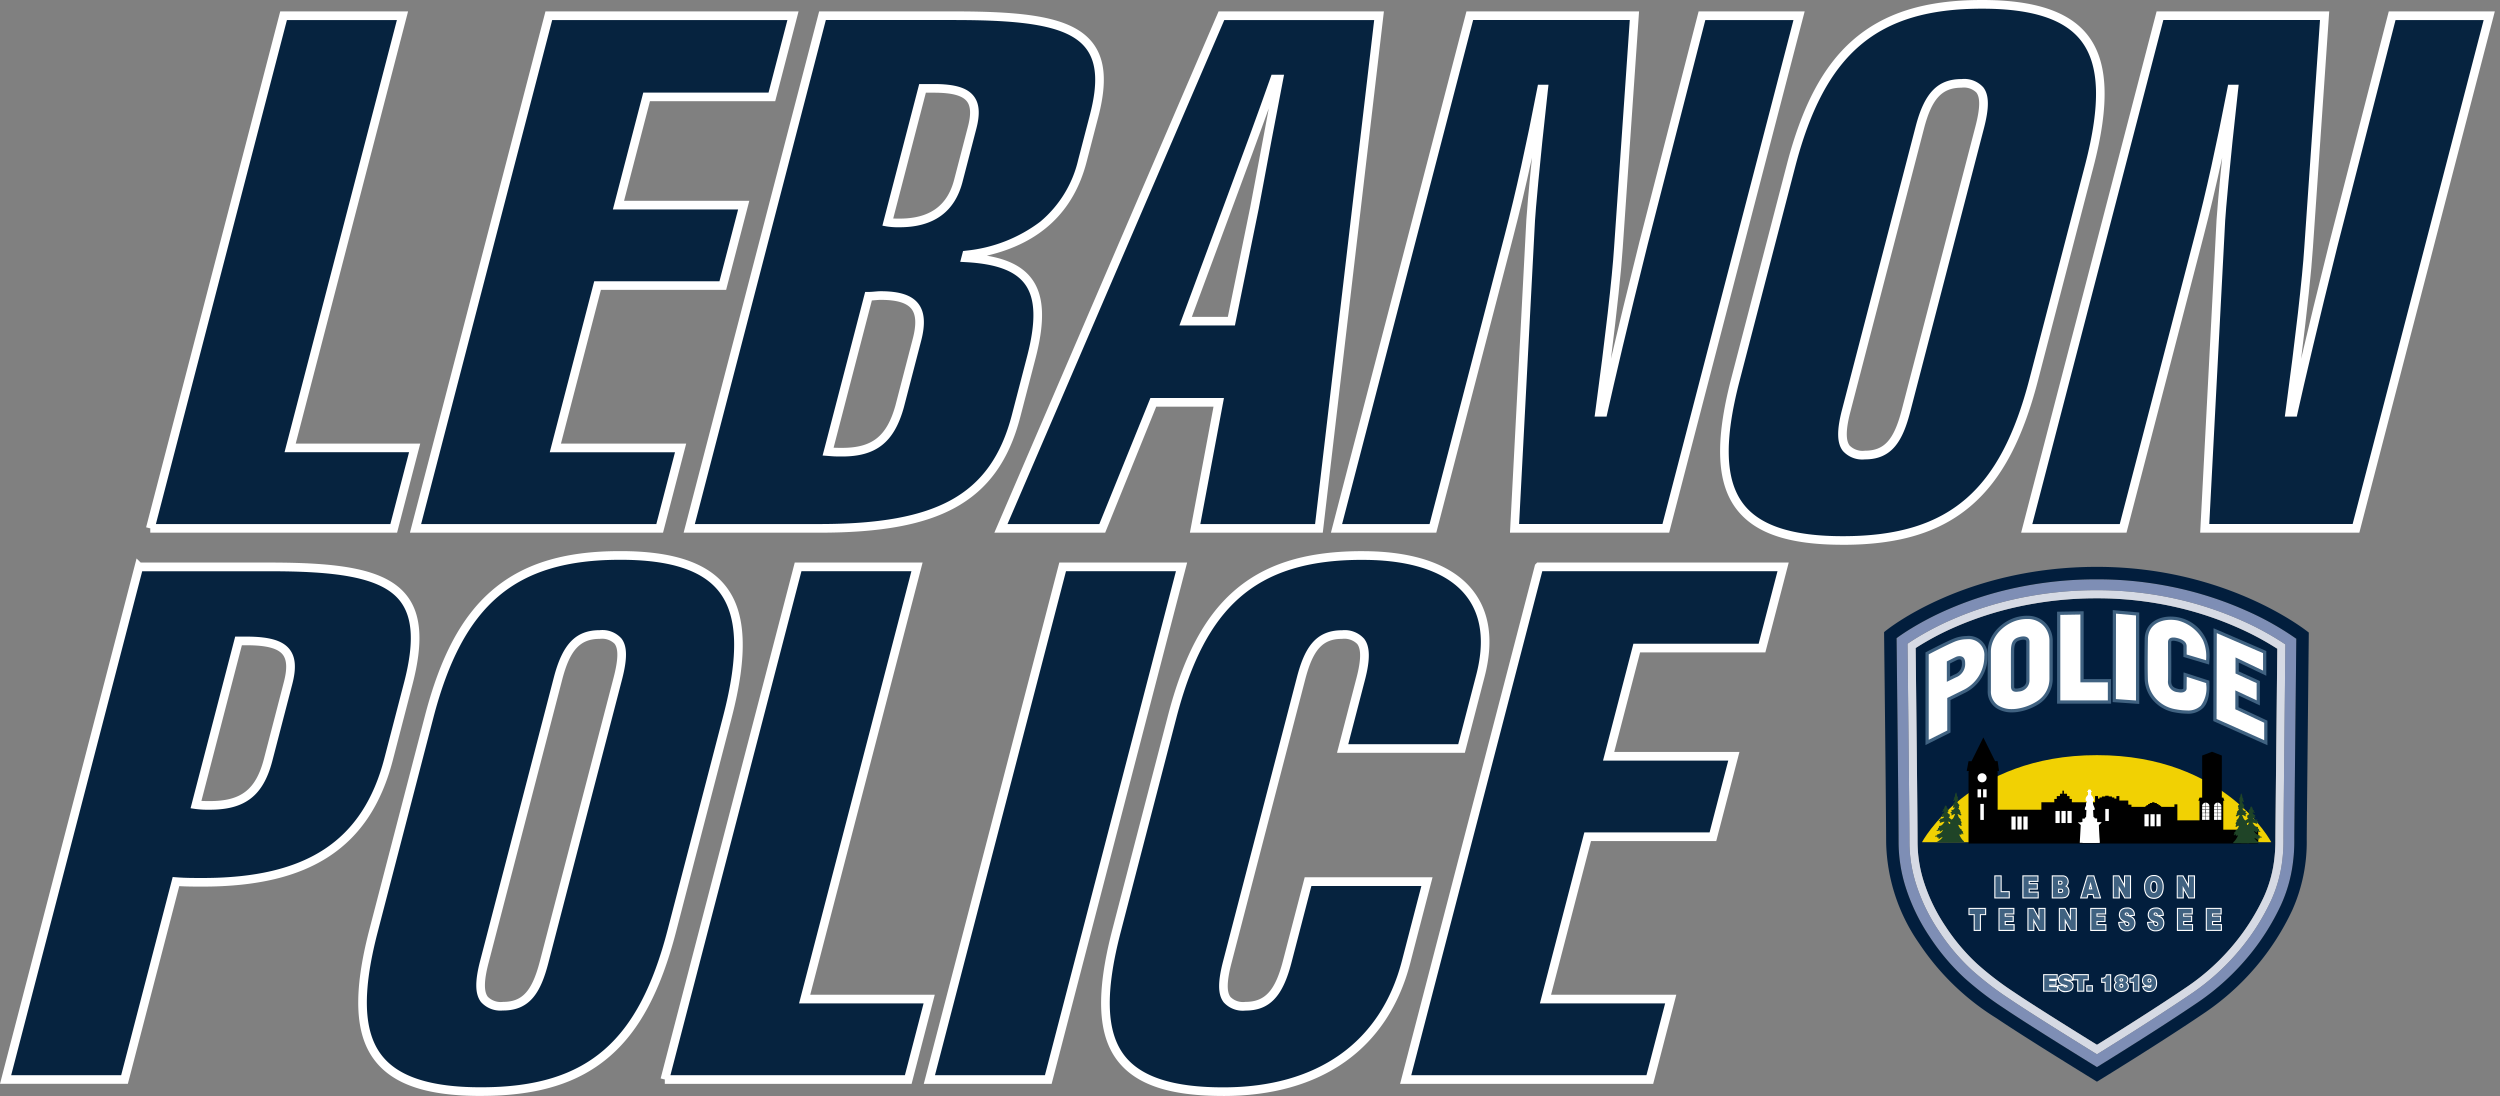 <svg xmlns="http://www.w3.org/2000/svg" xmlns:xlink="http://www.w3.org/1999/xlink" width="355.754" height="155.958" viewBox="0 0 355.754 155.958">
  <rect x="0" y="0" width="355.754" height="155.958" fill="#808080" stroke="none"/>
  <defs>
    <clipPath id="clip-path">
      <rect id="Rectangle_1991" data-name="Rectangle 1991" width="355.754" height="155.957" transform="translate(-88.478 59.906)" fill="none"/>
    </clipPath>
    <clipPath id="clip-path-2">
      <rect id="Rectangle_2065" data-name="Rectangle 2065" width="355.021" height="155.957" fill="none"/>
    </clipPath>
  </defs>
  <g id="Footer_Tennessee_Lebanon_Police_Homepage" data-name="Footer Tennessee Lebanon Police Homepage" transform="translate(88.478 -59.906)" clip-path="url(#clip-path)">
    <g id="Group_10147" data-name="Group 10147" transform="translate(-88.478 59.906)">
      <path id="Path_8851" data-name="Path 8851" d="M138.934,87.479,157.9,14.53h16.92l-15.989,61.5h17.721l-2.977,11.449H138.934Z" transform="translate(-117.547 -12.293)" fill="#06233f"/>
      <path id="Path_8852" data-name="Path 8852" d="M170.785,84.711H135.666V84.1l-.594-.155L154.158,10.53H172.35l-15.989,61.5h17.721ZM136.464,83.48h33.368l2.657-10.218h-17.72l15.989-61.5H155.11Z" transform="translate(-114.28 -8.909)" fill="#fff"/>
      <path id="Path_8853" data-name="Path 8853" d="M403.109,14.53h34.742l-3,11.551H417.026l-4,15.4h17.822l-2.977,11.449H410.045l-6,23.1h17.822l-2.977,11.449H384.143Z" transform="translate(-325.011 -12.293)" fill="#06233f"/>
      <path id="Path_8854" data-name="Path 8854" d="M414.985,84.713H378.97L398.256,10.53h36.015l-3.323,12.782H413.125l-3.684,14.169h17.822l-3.3,12.681H406.144L400.46,72.032h17.822Zm-34.422-1.231h33.47l2.657-10.218H398.867l6.325-24.332h17.822l2.657-10.218H407.849l4.324-16.632H430l2.683-10.32h-33.47Z" transform="translate(-320.635 -8.909)" fill="#fff"/>
      <g id="Group_10146" data-name="Group 10146">
        <g id="Group_10145" data-name="Group 10145" clip-path="url(#clip-path-2)">
          <path id="Path_8855" data-name="Path 8855" d="M694.79,28.715,693.1,35.2c-2,7.7-7.466,12.159-16.492,13.374l-.1.4c9.379.506,11.83,4.559,9.328,14.185l-2.16,8.308c-3.134,12.057-11.471,16.009-27.991,16.009H637.163L656.127,14.53H674.65c16.02,0,23.381,1.722,20.14,14.185M656.928,76.537a13.362,13.362,0,0,0,1.976.1c4.506,0,6.856-1.722,8.194-6.484l2.475-9.524c1.185-4.559-.469-6.282-5.175-6.282-.5,0-1.128.1-1.729.1l-5.742,22.088Zm10.158-32.523c4.606,0,7.335-2.026,8.362-5.977l1.975-7.6c1.081-4.155-.554-5.572-5.46-5.572h-1.6l-4.952,19.047a9.7,9.7,0,0,0,1.676.1Z" transform="translate(-539.083 -12.293)" fill="#06233f"/>
          <path id="Path_8856" data-name="Path 8856" d="M651.31,84.709H631.991l19.284-74.18h19c10.422,0,17.023.734,19.924,4.486,1.8,2.334,2.063,5.661.813,10.47l-1.686,6.484c-1.845,7.1-6.616,11.568-14.2,13.322,3.094.521,5.169,1.6,6.432,3.331,1.731,2.368,1.891,5.963.5,11.311l-2.16,8.308c-1.617,6.22-4.564,10.322-9.275,12.911-4.419,2.428-10.556,3.559-19.312,3.559m-17.726-1.231H651.31c8.54,0,14.488-1.083,18.719-3.407,4.394-2.414,7.151-6.272,8.676-12.141l2.16-8.308c1.29-4.963,1.193-8.227-.3-10.274-1.394-1.906-4.083-2.9-8.463-3.141l-.751-.041.4-1.534.41-.055a20.933,20.933,0,0,0,10.574-4.123,16.267,16.267,0,0,0,5.4-8.8l1.686-6.484c1.146-4.41.957-7.4-.6-9.406-2.581-3.337-9.164-4.008-18.95-4.008H652.228Zm18.179-9.75.334-1.266,5.722-22.012h.476c.287,0,.593-.026.889-.052s.574-.05.839-.05c2.727,0,4.432.564,5.368,1.774.894,1.156,1.026,2.883.4,5.278l-2.475,9.524c-1.387,4.936-3.932,6.944-8.79,6.944-.469,0-.985,0-1.515-.044Zm1.567-1.115c.411.025.822.025,1.2.025,4.305,0,6.365-1.635,7.6-6.034l2.472-9.512c.521-2,.46-3.381-.185-4.215-.674-.872-2.112-1.3-4.394-1.3-.212,0-.466.022-.734.045-.169.015-.34.029-.515.04Zm9.381-31.368h0a10.252,10.252,0,0,1-1.784-.111l-.656-.116,5.24-20.153h2.078c3.013,0,4.767.531,5.687,1.721.8,1.037.919,2.506.369,4.622l-1.975,7.6c-1.11,4.272-4.124,6.438-8.958,6.438m-.9-1.249c.309.018.617.018.9.018h0c4.261,0,6.8-1.8,7.766-5.516l1.975-7.6c.44-1.694.391-2.858-.151-3.559-.655-.848-2.153-1.243-4.713-1.243H666.46Z" transform="translate(-534.708 -8.908)" fill="#fff"/>
          <path id="Path_8857" data-name="Path 8857" d="M956.682,14.53H979.11l-8.552,72.95H952.937l3.36-17.933h-9.311L939.72,87.48H925.3ZM958.1,58l3.286-16.11c.348-1.722,1.427-7.8,3.467-18.338h-.6c-2.312,6.585-4.932,13.577-7.629,20.872L951.588,58Z" transform="translate(-782.869 -12.293)" fill="#06233f"/>
          <path id="Path_8858" data-name="Path 8858" d="M965.965,84.711h-18.91l3.36-17.933h-8.154L935,84.711H919.228L951.137,10.53h23.525ZM948.539,83.48H964.87l8.408-71.718h-21.33L921.1,83.48h13.067l7.266-17.933H951.9Zm4.921-28.253h-7.9l5.34-14.406q.743-2.01,1.477-3.99c2.192-5.915,4.262-11.5,6.148-16.872l.145-.412h1.783l-.142.733c-1.291,6.668-2.185,11.485-2.776,14.672-.339,1.827-.563,3.034-.691,3.67ZM947.333,54h5.121l3.186-15.618c.126-.626.35-1.829.688-3.65.457-2.461,1.094-5.894,1.954-10.4-1.495,4.156-3.086,8.449-4.746,12.93q-.734,1.979-1.478,3.99Z" transform="translate(-777.73 -8.909)" fill="#fff"/>
          <path id="Path_8859" data-name="Path 8859" d="M1254.507,14.53h23.428l-2.28,33.029c-.222,3.547-1.048,11.348-2.68,23.405h.5c1.222-5.471,3.1-13.475,5.768-24.113l8.3-32.321h13.817L1282.4,87.48h-21.526l2.3-43.871c.1-1.519.626-7.8,1.842-18.643h-.3c-1.422,7.4-2.94,14.388-4.626,20.872L1249.26,87.48h-13.717Z" transform="translate(-1045.354 -12.293)" fill="#06233f"/>
          <path id="Path_8860" data-name="Path 8860" d="M1278.5,84.711h-22.651l2.329-44.518c.058-.921.292-3.834.8-8.849-.878,4.046-1.762,7.777-2.669,11.265l-10.946,42.1H1230.37l19.285-74.181h24.564l-2.325,33.687c-.2,3.123-.8,8.768-1.679,15.762,1.019-4.336,2.353-9.863,4.056-16.662l8.423-32.787h15.091Zm-21.353-1.231h20.4l18.644-71.718h-12.543l-8.184,31.858c-2.909,11.614-4.74,19.513-5.763,24.094l-.108.481h-1.7l.095-.7c1.414-10.449,2.414-19.182,2.675-23.361l2.235-32.375h-22.293L1231.962,83.48h12.445L1255.113,42.3c1.579-6.073,3.089-12.888,4.617-20.833l.1-.5h1.5l-.077.684c-1.244,11.095-1.758,17.31-1.84,18.613Z" transform="translate(-1040.977 -8.909)" fill="#fff"/>
          <path id="Path_8861" data-name="Path 8861" d="M1630.757,4c15.92,0,19.329,7.295,15.245,23l-7.9,30.4c-4.082,15.7-11.26,22.9-27.178,22.9s-19.355-7.193-15.273-22.9l7.9-30.4c4.082-15.7,11.286-23,27.2-23Zm-19.346,57.854c-1.133,4.356-.533,6.282,2.672,6.282s4.706-1.926,5.839-6.282L1630.4,21.528c1.133-4.356.633-6.282-2.572-6.282s-4.806,1.926-5.939,6.282Z" transform="translate(-1348.697 -3.384)" fill="#06233f"/>
          <path id="Path_8862" data-name="Path 8862" d="M1607.594,77.523c-7.641,0-12.436-1.6-15.091-5.031-2.871-3.713-3.118-9.635-.778-18.637l7.9-30.4c2.176-8.371,5.148-13.994,9.353-17.7C1613.446,1.831,1619.308,0,1627.427,0h0c7.506,0,12.43,1.65,15.053,5.043,2.888,3.736,3.139,9.686.788,18.727l-7.9,30.4c-2.173,8.361-5.141,13.968-9.341,17.646-4.449,3.9-10.307,5.712-18.433,5.712m19.833-76.292c-14.932,0-22.392,6.319-26.608,22.538l-7.9,30.4c-2.236,8.6-2.058,14.187.561,17.573,2.369,3.064,6.987,4.553,14.116,4.553,7.811,0,13.41-1.718,17.622-5.407,4.005-3.508,6.852-8.919,8.961-17.029l7.9-30.4c2.247-8.642,2.066-14.254-.57-17.664-2.375-3.072-6.98-4.565-14.079-4.565Zm-16.672,64.136a3.7,3.7,0,0,1-3.142-1.2c-.853-1.1-.892-2.908-.126-5.852l10.483-40.325c1.246-4.789,3.139-6.743,6.535-6.743a3.637,3.637,0,0,1,3.084,1.17c.846,1.095.872,2.854.084,5.882l-10.483,40.325c-1.052,4.047-2.55,6.743-6.434,6.743M1624.5,12.478c-2.791,0-4.239,1.578-5.343,5.821l-10.483,40.325c-.643,2.471-.672,4.038-.091,4.789a2.6,2.6,0,0,0,2.167.722c2.753,0,4.125-1.523,5.243-5.821l10.483-40.325c.663-2.548.705-4.08.134-4.819a2.543,2.543,0,0,0-2.11-.692" transform="translate(-1345.368 0)" fill="#fff"/>
          <path id="Path_8863" data-name="Path 8863" d="M1892.556,14.53h23.428l-2.28,33.029c-.221,3.547-1.048,11.348-2.68,23.405h.5c1.222-5.471,3.1-13.475,5.768-24.113l8.3-32.321h13.817l-18.964,72.95h-21.526l2.3-43.871c.1-1.519.627-7.8,1.842-18.643h-.3c-1.422,7.4-2.938,14.388-4.624,20.872L1887.31,87.48h-13.717Z" transform="translate(-1585.188 -12.293)" fill="#06233f"/>
          <path id="Path_8864" data-name="Path 8864" d="M1916.547,84.711H1893.9l2.329-44.518c.058-.92.292-3.831.8-8.844-.878,4.05-1.762,7.779-2.667,11.26l-10.946,42.1H1868.42L1887.7,10.53h24.564l-2.325,33.687c-.2,3.12-.8,8.765-1.68,15.763,1.02-4.336,2.354-9.864,4.056-16.663l8.422-32.787h15.091Zm-21.353-1.231h20.4l18.644-71.718H1921.7l-8.184,31.858c-2.909,11.612-4.74,19.513-5.763,24.094l-.108.481h-1.7l.094-.7c1.415-10.453,2.415-19.187,2.676-23.361l2.235-32.375h-22.293L1870.013,83.48h12.444L1893.163,42.3c1.574-6.057,3.084-12.871,4.615-20.833l.1-.5h1.5l-.077.684c-1.244,11.095-1.758,17.31-1.84,18.613Z" transform="translate(-1580.811 -8.909)" fill="#fff"/>
          <path id="Path_8865" data-name="Path 8865" d="M24.139,524.042H42.561c16.72,0,23.624,2.331,19.91,16.615L59.679,551.4c-3.16,12.158-11.465,17.528-26.482,17.528-1.2,0-2.5,0-3.779-.1L22.095,596.99H5.173l18.964-72.95Zm8.123,33.84a13.352,13.352,0,0,0,1.976.1c4.606,0,7.056-1.722,8.294-6.485l2.845-10.943c1.185-4.56-.648-5.977-5.956-5.977h-1.1Z" transform="translate(-4.377 -443.374)" fill="#06233f"/>
          <path id="Path_8866" data-name="Path 8866" d="M18.194,591.032H0l19.435-74.761.582.582H38.185c9.922,0,16.683.791,19.727,4.728,2.078,2.687,2.325,6.709.778,12.658L55.9,544.979c-1.63,6.27-4.591,10.746-9.052,13.682-4.4,2.9-10.3,4.306-18.026,4.306-1.029,0-2.176,0-3.312-.068ZM1.592,589.8H17.242L24.575,561.6l.515.041c1.252.1,2.512.1,3.73.1,14.835,0,22.818-5.264,25.886-17.067l2.792-10.74c1.443-5.55,1.265-9.234-.56-11.595-2.727-3.527-9.469-4.25-18.753-4.25H20.236Zm28.269-37.775a13.785,13.785,0,0,1-2.068-.109l-.676-.1,6.351-24.426h1.577c3.3,0,5.2.562,6.175,1.822.846,1.095.966,2.66.377,4.926L38.751,545.08c-1.282,4.934-3.858,6.946-8.89,6.946m-1.2-1.256c.412.025.822.025,1.2.025,4.47,0,6.557-1.633,7.7-6.024L40.4,533.827c.479-1.842.427-3.105-.159-3.863-.709-.916-2.361-1.343-5.2-1.343H34.42Z" transform="translate(0 -436.801)" fill="#fff"/>
          <path id="Path_8867" data-name="Path 8867" d="M371.787,513.52c15.92,0,19.329,7.295,15.245,23l-7.9,30.4c-4.082,15.7-11.26,22.9-27.178,22.9s-19.355-7.193-15.273-22.9l7.9-30.4c4.082-15.7,11.286-23,27.2-23Zm-19.346,57.852c-1.133,4.356-.533,6.282,2.672,6.282s4.706-1.926,5.839-6.282l10.483-40.326c1.133-4.356.633-6.282-2.572-6.282s-4.806,1.926-5.939,6.282Z" transform="translate(-283.522 -434.473)" fill="#06233f"/>
          <path id="Path_8868" data-name="Path 8868" d="M348.625,587.042c-7.641,0-12.436-1.6-15.091-5.031-2.871-3.713-3.118-9.634-.778-18.637l7.9-30.4c2.176-8.37,5.148-13.994,9.353-17.7,4.467-3.933,10.328-5.764,18.447-5.764h0c7.506,0,12.43,1.65,15.054,5.043,2.888,3.736,3.139,9.686.788,18.727l-7.9,30.4c-2.173,8.361-5.142,13.968-9.341,17.646-4.449,3.9-10.307,5.712-18.433,5.712m19.833-76.292c-14.932,0-22.392,6.319-26.608,22.538l-7.9,30.4c-2.237,8.6-2.058,14.187.56,17.573,2.369,3.064,6.987,4.553,14.117,4.553,7.81,0,13.41-1.718,17.622-5.407,4-3.508,6.852-8.919,8.96-17.03l7.9-30.4c2.247-8.641,2.066-14.254-.57-17.663-2.375-3.072-6.98-4.565-14.079-4.565Zm-16.672,64.134a3.7,3.7,0,0,1-3.142-1.2c-.853-1.1-.892-2.909-.126-5.853L359,527.507c1.246-4.789,3.139-6.743,6.535-6.743a3.638,3.638,0,0,1,3.084,1.171c.846,1.095.871,2.854.084,5.882l-10.483,40.325c-1.052,4.047-2.55,6.743-6.435,6.743M365.534,522c-2.791,0-4.239,1.578-5.343,5.821l-10.483,40.325c-.643,2.471-.673,4.038-.091,4.789a2.6,2.6,0,0,0,2.168.722c2.753,0,4.125-1.523,5.243-5.821l10.483-40.325c.663-2.548.705-4.08.134-4.819a2.543,2.543,0,0,0-2.11-.692" transform="translate(-280.194 -431.088)" fill="#fff"/>
          <path id="Path_8869" data-name="Path 8869" d="M614.586,597l18.964-72.95h16.92l-15.989,61.5H652.2L649.225,597H614.586Z" transform="translate(-519.979 -443.382)" fill="#06233f"/>
          <path id="Path_8870" data-name="Path 8870" d="M646.443,594.231H611.325v-.617l-.593-.154,19.084-73.41h18.193l-15.989,61.5H649.74ZM612.124,593h33.367l2.657-10.218H630.427l15.989-61.5H630.768Z" transform="translate(-516.721 -439.998)" fill="#fff"/>
          <path id="Path_8871" data-name="Path 8871" d="M859.163,597l18.964-72.95h16.92L876.083,597Z" transform="translate(-726.911 -443.382)" fill="#06233f"/>
          <path id="Path_8872" data-name="Path 8872" d="M872.183,594.231H853.99l19.284-74.181h18.193ZM855.583,593H871.23l18.644-71.718H874.227Z" transform="translate(-722.534 -439.998)" fill="#fff"/>
          <path id="Path_8873" data-name="Path 8873" d="M1058.438,513.52c13.517,0,19.566,6.383,16.774,17.123l-2.686,10.335h-16.92l2.581-9.929c1.133-4.356.533-6.282-2.672-6.282s-4.706,1.926-5.839,6.282l-10.483,40.325c-1.133,4.356-.633,6.282,2.572,6.282s4.806-1.926,5.939-6.282l2.977-11.449h16.92l-2.977,11.449c-3.082,11.854-12.3,18.439-26.019,18.439-15.92,0-19.255-7.193-15.173-22.9l7.9-30.4c4.082-15.7,11.186-23,27.1-23Z" transform="translate(-864.548 -434.473)" fill="#06233f"/>
          <path id="Path_8874" data-name="Path 8874" d="M1035.291,587.045c-7.611,0-12.384-1.588-15.022-5-2.86-3.7-3.1-9.63-.747-18.669l7.9-30.4c2.179-8.382,5.135-14,9.3-17.695,4.328-3.833,9.991-5.67,17.783-5.762v0l.616,0c7.446,0,12.889,1.951,15.743,5.642,2.39,3.09,2.937,7.212,1.626,12.253l-2.806,10.8h-18.192l2.782-10.7c.642-2.471.672-4.038.091-4.79A2.6,2.6,0,0,0,1052.2,522c-2.753,0-4.125,1.523-5.243,5.821l-10.482,40.326c-.663,2.549-.705,4.08-.134,4.819a2.543,2.543,0,0,0,2.11.692c2.791,0,4.239-1.578,5.343-5.821l3.1-11.91h18.193l-3.177,12.22c-3.168,12.188-12.62,18.9-26.615,18.9m19.833-76.292c-7.792,0-13.379,1.734-17.582,5.456-3.975,3.52-6.812,8.948-8.926,17.083l-7.9,30.4c-2.246,8.64-2.078,14.234.529,17.606,2.353,3.042,6.948,4.521,14.048,4.521,13.38,0,22.409-6.385,25.423-17.979l2.777-10.679h-15.648l-2.857,10.989c-1.245,4.789-3.139,6.743-6.535,6.743a3.638,3.638,0,0,1-3.084-1.17c-.846-1.095-.871-2.854-.084-5.882l10.483-40.325c1.052-4.047,2.549-6.743,6.434-6.743a3.7,3.7,0,0,1,3.142,1.2c.853,1.1.892,2.908.126,5.853l-2.381,9.158h15.648l2.567-9.874c1.209-4.652.735-8.417-1.409-11.19-2.549-3.3-7.473-5.076-14.259-5.16Z" transform="translate(-861.234 -431.088)" fill="#fff"/>
          <path id="Path_8875" data-name="Path 8875" d="M1318.449,524.05h34.742l-3,11.551h-17.822l-4,15.4h17.822l-2.977,11.449h-17.822l-6,23.1H1337.2L1334.225,597h-34.742l18.964-72.95Z" transform="translate(-1099.451 -443.382)" fill="#06233f"/>
          <path id="Path_8876" data-name="Path 8876" d="M1330.325,594.233H1294.31l19.207-73.883.3-.3.257,0h35.539l-3.324,12.782h-17.822L1324.782,547H1342.6l-3.3,12.681h-17.822l-5.684,21.869h17.822ZM1295.9,593h33.47l2.657-10.218h-17.822l6.325-24.332h17.822l2.657-10.218h-17.822l4.324-16.632h17.822l2.683-10.32h-33.471Z" transform="translate(-1095.075 -439.998)" fill="#fff"/>
          <path id="Path_8877" data-name="Path 8877" d="M1816.87,557.312a48.2,48.2,0,0,0-8.645-2.909,50.445,50.445,0,0,0-11.519-1.322,52.608,52.608,0,0,0-11.469,1.247,47.933,47.933,0,0,0-8.562,2.771,39.921,39.921,0,0,0-5.415,2.834c-.12.075-.24.152-.357.229.073,6.362.269,24.172.269,27.632a18.8,18.8,0,0,0,.867,5.542,24.937,24.937,0,0,0,3.1,6.411,28.547,28.547,0,0,0,4.555,5.4,44.349,44.349,0,0,0,5.22,3.993c2.8,1.895,8.783,5.62,11.79,7.481,3.189-1.981,8.586-5.377,12.847-8.272a31.855,31.855,0,0,0,6.879-6.334,31,31,0,0,0,4.01-6.414,17.974,17.974,0,0,0,1.442-4.954,21.662,21.662,0,0,0,.211-3.239v-.057c0-1.142.2-20.25.271-27.09a41.154,41.154,0,0,0-5.494-2.951Z" transform="translate(-1498.305 -467.943)" fill="#021e3d"/>
          <path id="Path_8878" data-name="Path 8878" d="M1816.9,581.031c0-1.184.214-21.744.277-27.706a41.419,41.419,0,0,0-6.181-3.385,49.4,49.4,0,0,0-8.851-2.979,51.6,51.6,0,0,0-11.782-1.352,53.745,53.745,0,0,0-11.72,1.275,48.957,48.957,0,0,0-8.766,2.838,41.194,41.194,0,0,0-5.573,2.917c-.345.219-.646.417-.9.591.063,5.581.275,24.655.275,28.243a19.967,19.967,0,0,0,.917,5.882,26.071,26.071,0,0,0,3.243,6.708,29.745,29.745,0,0,0,4.735,5.611,45.517,45.517,0,0,0,5.354,4.1c2.991,2.024,9.519,6.079,12.435,7.88,3-1.861,8.909-5.558,13.492-8.674a33.035,33.035,0,0,0,7.127-6.564,32.207,32.207,0,0,0,4.161-6.656,19.158,19.158,0,0,0,1.536-5.271,22.706,22.706,0,0,0,.223-3.4v-.057Zm-1.148.057a21.665,21.665,0,0,1-.211,3.239,17.968,17.968,0,0,1-1.443,4.953,31.02,31.02,0,0,1-4.01,6.414,31.869,31.869,0,0,1-6.879,6.334c-4.261,2.9-9.658,6.291-12.847,8.272-3.006-1.861-8.991-5.586-11.79-7.481a44.327,44.327,0,0,1-5.219-3.993,28.648,28.648,0,0,1-4.555-5.4,24.934,24.934,0,0,1-3.1-6.411,18.858,18.858,0,0,1-.867-5.542c0-3.46-.2-21.27-.269-27.632.117-.077.237-.152.357-.229a39.927,39.927,0,0,1,5.415-2.834,47.945,47.945,0,0,1,8.562-2.771,52.522,52.522,0,0,1,11.47-1.247,50.446,50.446,0,0,1,11.519,1.322,48.207,48.207,0,0,1,8.645,2.909,41.16,41.16,0,0,1,5.494,2.951c-.071,6.839-.271,25.948-.271,27.09v.057Z" transform="translate(-1491.959 -461.623)" fill="#d6dae4"/>
          <path id="Path_8879" data-name="Path 8879" d="M1776.763,710.483s6.572-12.393,24.9-12.393,24.812,12.393,24.812,12.393Z" transform="translate(-1503.263 -590.632)" fill="#f1d103"/>
          <path id="Path_8880" data-name="Path 8880" d="M1809.892,572.52c0-1.23.234-23.63.285-28.51a41.471,41.471,0,0,0-7.105-3.994,51.05,51.05,0,0,0-9.128-3.073,53.134,53.134,0,0,0-12.134-1.393,55.319,55.319,0,0,0-12.059,1.312,50.553,50.553,0,0,0-9.043,2.928,42.8,42.8,0,0,0-5.783,3.028c-.707.446-1.255.83-1.63,1.107.051,4.527.285,25.272.285,29.038a21.529,21.529,0,0,0,.987,6.337,27.643,27.643,0,0,0,3.433,7.11,31.25,31.25,0,0,0,4.977,5.894,46.666,46.666,0,0,0,5.534,4.241c3.3,2.234,10.7,6.815,13.3,8.417,2.443-1.507,9.244-5.734,14.36-9.213a34.573,34.573,0,0,0,7.461-6.87,33.721,33.721,0,0,0,4.363-6.982,20.683,20.683,0,0,0,1.661-5.7,23.969,23.969,0,0,0,.239-3.627v-.057Zm-1.548.057a22.66,22.66,0,0,1-.223,3.4,19.123,19.123,0,0,1-1.536,5.271,32.2,32.2,0,0,1-4.161,6.656,33.07,33.07,0,0,1-7.127,6.564c-4.583,3.116-10.487,6.811-13.492,8.674-2.915-1.8-9.444-5.855-12.434-7.88a45.515,45.515,0,0,1-5.354-4.1,29.829,29.829,0,0,1-4.735-5.611,26.079,26.079,0,0,1-3.243-6.708,20.006,20.006,0,0,1-.917-5.882c0-3.59-.212-22.662-.276-28.243.254-.174.554-.373.9-.591a41.151,41.151,0,0,1,5.572-2.917,49.158,49.158,0,0,1,8.766-2.839,53.664,53.664,0,0,1,11.72-1.275,51.7,51.7,0,0,1,11.782,1.351,49.416,49.416,0,0,1,8.851,2.979,41.371,41.371,0,0,1,6.18,3.385c-.063,5.962-.277,26.522-.277,27.706v.057Z" transform="translate(-1483.406 -453.112)" fill="#7e8eb5"/>
          <path id="Path_8881" data-name="Path 8881" d="M1802.174,533.4s-11.375-9.353-30.148-9.353-29.793,8.822-30.294,9.294c0,0,.294,25.64.294,29.889a26.06,26.06,0,0,0,4.715,14.428,35.82,35.82,0,0,0,10.992,10.621c4.1,2.774,14.292,9.028,14.292,9.028s8.93-5.458,15.354-9.825a36.146,36.146,0,0,0,12.436-14.576,23.8,23.8,0,0,0,2.062-10.121c0-1.358.294-29.387.294-29.387Zm-8.326,45.748a34.585,34.585,0,0,1-7.461,6.87c-5.117,3.479-11.918,7.706-14.361,9.213-2.6-1.6-10-6.185-13.3-8.417a46.816,46.816,0,0,1-5.534-4.241,31.309,31.309,0,0,1-4.977-5.894,27.61,27.61,0,0,1-3.433-7.11,21.535,21.535,0,0,1-.987-6.337c0-3.765-.234-24.51-.285-29.038.375-.277.924-.659,1.63-1.107a42.656,42.656,0,0,1,5.783-3.028,50.574,50.574,0,0,1,9.043-2.928,55.225,55.225,0,0,1,12.059-1.312,53.206,53.206,0,0,1,12.135,1.393,50.873,50.873,0,0,1,9.128,3.072,41.5,41.5,0,0,1,7.105,3.995c-.051,4.881-.285,27.281-.285,28.51v.057a24.169,24.169,0,0,1-.239,3.627,20.665,20.665,0,0,1-1.661,5.7,33.747,33.747,0,0,1-4.362,6.982Z" transform="translate(-1473.625 -443.382)" fill="#021e3d"/>
          <path id="Path_8882" data-name="Path 8882" d="M1854.49,694.833v-4.116h.156l-.156-.44h-.206v-5.991l-1.4-.536-1.4.536v5.991h-.38l-.158.44h.158v2.789h-3.149v-2.274h-.42v.362h-1.882v-.114h-.143v-.131h-.237v-.166h-.239v-.138h-.331v-.106h-.343v.106h-.331v.138h-.237v.166h-.239v.131h-.143v.114h-1.989v-.316h-.449v-.34h0v-.251h-1.27v-.63h-.42v.359h-.294v-.165h-.339v-.138h-.471v-.106h-.488v.106h-.472v.138h-.339v.165h-.216v-.359h-.42v.88h-3.3v-.471h-.331v-.41h-.354v-.328h-.448v-.44h-.211v.44h-.352v.328h-.449v.41h-.354v.471h-1.839V692h-6.225v-5.422h-.029l-.019-.085h.249l-.2-1.405h-.371l0-.021-1.664-3.357-1.679,3.379h-.429l-.26,1.405h.315l-.022.085h-.033v10.232h41.228v-1.978Z" transform="translate(-1538.113 -576.773)"/>
          <path id="Path_8883" data-name="Path 8883" d="M1828.786,714.84a.645.645,0,1,1-.643.645.644.644,0,0,1,.643-.645" transform="translate(-1546.734 -604.804)" fill="#fff"/>
          <rect id="Rectangle_2030" data-name="Rectangle 2030" width="0.497" height="1.151" transform="translate(281.409 112.316)" fill="#fff"/>
          <rect id="Rectangle_2031" data-name="Rectangle 2031" width="0.497" height="1.151" transform="translate(282.199 112.316)" fill="#fff"/>
          <rect id="Rectangle_2032" data-name="Rectangle 2032" width="0.497" height="2.28" transform="translate(281.805 114.396)" fill="#fff"/>
          <rect id="Rectangle_2033" data-name="Rectangle 2033" width="0.602" height="1.856" transform="translate(286.23 116.192)" fill="#fff"/>
          <rect id="Rectangle_2034" data-name="Rectangle 2034" width="0.602" height="1.856" transform="translate(287.081 116.192)" fill="#fff"/>
          <rect id="Rectangle_2035" data-name="Rectangle 2035" width="0.602" height="1.856" transform="translate(287.933 116.192)" fill="#fff"/>
          <rect id="Rectangle_2036" data-name="Rectangle 2036" width="0.602" height="1.716" transform="translate(292.497 115.402)" fill="#fff"/>
          <rect id="Rectangle_2037" data-name="Rectangle 2037" width="0.602" height="1.716" transform="translate(293.348 115.402)" fill="#fff"/>
          <rect id="Rectangle_2038" data-name="Rectangle 2038" width="0.602" height="1.716" transform="translate(294.199 115.402)" fill="#fff"/>
          <rect id="Rectangle_2039" data-name="Rectangle 2039" width="0.602" height="1.716" transform="translate(305.161 115.867)" fill="#fff"/>
          <rect id="Rectangle_2040" data-name="Rectangle 2040" width="0.499" height="1.716" transform="translate(299.588 115.115)" fill="#fff"/>
          <rect id="Rectangle_2041" data-name="Rectangle 2041" width="0.602" height="1.716" transform="translate(306.012 115.867)" fill="#fff"/>
          <rect id="Rectangle_2042" data-name="Rectangle 2042" width="0.602" height="1.716" transform="translate(306.863 115.867)" fill="#fff"/>
          <rect id="Rectangle_2043" data-name="Rectangle 2043" width="0.496" height="0.448" transform="translate(313.361 114.756)" fill="#fff"/>
          <path id="Path_8884" data-name="Path 8884" d="M2035.423,745.21v0Z" transform="translate(-1722.107 -630.499)"/>
          <rect id="Rectangle_2044" data-name="Rectangle 2044" width="0.045" height="0.448" transform="translate(313.316 114.756)"/>
          <rect id="Rectangle_2045" data-name="Rectangle 2045" width="0.496" height="0.402" transform="translate(313.361 115.706)" fill="#fff"/>
          <rect id="Rectangle_2046" data-name="Rectangle 2046" width="0.045" height="0.402" transform="translate(313.316 115.706)"/>
          <path id="Path_8885" data-name="Path 8885" d="M2035.713,742.486h.5v-.5a.52.52,0,0,0-.5.5" transform="translate(-1722.352 -627.774)" fill="#fff"/>
          <path id="Path_8886" data-name="Path 8886" d="M2039.1,741.7h0Z" transform="translate(-1725.203 -627.529)"/>
          <path id="Path_8887" data-name="Path 8887" d="M2039.223,741.99v.5h.5a.519.519,0,0,0-.5-.5" transform="translate(-1725.322 -627.774)" fill="#fff"/>
          <rect id="Rectangle_2047" data-name="Rectangle 2047" width="0.496" height="0.413" transform="translate(313.361 115.249)" fill="#fff"/>
          <rect id="Rectangle_2048" data-name="Rectangle 2048" width="0.496" height="0.413" transform="translate(313.901 115.249)" fill="#fff"/>
          <rect id="Rectangle_2049" data-name="Rectangle 2049" width="0.045" height="0.413" transform="translate(313.856 115.249)"/>
          <rect id="Rectangle_2050" data-name="Rectangle 2050" width="0.496" height="0.448" transform="translate(313.901 114.756)" fill="#fff"/>
          <rect id="Rectangle_2051" data-name="Rectangle 2051" width="0.496" height="0.519" transform="translate(313.901 116.152)" fill="#fff"/>
          <rect id="Rectangle_2052" data-name="Rectangle 2052" width="0.496" height="0.519" transform="translate(313.361 116.152)" fill="#fff"/>
          <rect id="Rectangle_2053" data-name="Rectangle 2053" width="0.496" height="0.402" transform="translate(313.901 115.706)" fill="#fff"/>
          <rect id="Rectangle_2054" data-name="Rectangle 2054" width="0.496" height="0.448" transform="translate(315.063 114.756)" fill="#fff"/>
          <rect id="Rectangle_2055" data-name="Rectangle 2055" width="0.496" height="0.402" transform="translate(315.063 115.706)" fill="#fff"/>
          <path id="Path_8888" data-name="Path 8888" d="M2046.773,742.486h.5v-.5a.52.52,0,0,0-.5.5" transform="translate(-1731.71 -627.774)" fill="#fff"/>
          <path id="Path_8889" data-name="Path 8889" d="M2050.273,741.99v.5h.5a.518.518,0,0,0-.5-.5" transform="translate(-1734.671 -627.774)" fill="#fff"/>
          <rect id="Rectangle_2056" data-name="Rectangle 2056" width="0.496" height="0.413" transform="translate(315.063 115.249)" fill="#fff"/>
          <rect id="Rectangle_2057" data-name="Rectangle 2057" width="0.496" height="0.413" transform="translate(315.602 115.249)" fill="#fff"/>
          <rect id="Rectangle_2058" data-name="Rectangle 2058" width="0.496" height="0.448" transform="translate(315.602 114.756)" fill="#fff"/>
          <rect id="Rectangle_2059" data-name="Rectangle 2059" width="0.496" height="0.519" transform="translate(315.602 116.152)" fill="#fff"/>
          <rect id="Rectangle_2060" data-name="Rectangle 2060" width="0.496" height="0.519" transform="translate(315.063 116.152)" fill="#fff"/>
          <rect id="Rectangle_2061" data-name="Rectangle 2061" width="0.496" height="0.402" transform="translate(315.602 115.706)" fill="#fff"/>
          <path id="Path_8890" data-name="Path 8890" d="M1926.364,737.566l-.143-2.523.431-.391h-.664v-.531h-.354s.045-.185-.166-.185l-.055-1.022.222-.055a.759.759,0,0,0-.1-.443c-.132-.266-.222-.764-.122-.808s.228-.063-.043-.365-.432-.3-.425-.59.088-.639,0-.639-.189-.055-.189.159c0,0-.292.14,0,.14v.443s-.334.309-.334.539.045.2.17.2.162.125.081.214-.191.089-.191.523-.111.626.045.663.169.052.169.383.14.848-.029.848h-.3v.525h-.611l.36.362-.154,2.552h2.4Z" transform="translate(-1627.627 -617.637)" fill="#fff"/>
          <path id="Path_8891" data-name="Path 8891" d="M1931.923,749.27h.031a.04.04,0,0,1,.04.04v.913a.04.04,0,0,1-.04.04h-.031a.04.04,0,0,1-.04-.04v-.913a.04.04,0,0,1,.04-.04" transform="translate(-1634.505 -633.934)"/>
          <path id="Path_8892" data-name="Path 8892" d="M1844.143,812.846V809.71h.9v2.247h1.157v.888Z" transform="translate(-1560.271 -685.07)" fill="#406281"/>
          <path id="Path_8893" data-name="Path 8893" d="M1844.539,809.364v2.247h1.157v.734h-1.9v-2.982h.742m.152-.154h-1.05V812.5h2.206v-1.042h-1.158V809.21Z" transform="translate(-1559.848 -684.647)" fill="#fff"/>
          <path id="Path_8894" data-name="Path 8894" d="M1870.083,812.846V809.71h2.141v.791h-1.244v.32h1.155v.762h-1.155v.434h1.279v.828Z" transform="translate(-1582.218 -685.07)" fill="#406281"/>
          <path id="Path_8895" data-name="Path 8895" d="M1871.724,809.355v.637h-1.244v.474h1.153v.608h-1.153v.588h1.28v.676h-2.023v-2.982h1.988m.154-.156h-2.3v3.29h2.331v-.984h-1.279v-.28h1.153v-.916h-1.153v-.166h1.244V809.2Z" transform="translate(-1581.795 -684.639)" fill="#fff"/>
          <path id="Path_8896" data-name="Path 8896" d="M1897.263,812.846V809.71h1.464a.742.742,0,0,1,.591.24.92.92,0,0,1,.058,1.076.628.628,0,0,1-.143.143.67.67,0,0,1,.266.235.928.928,0,0,1,.134.514,1.064,1.064,0,0,1-.094.45.82.82,0,0,1-.262.323.747.747,0,0,1-.314.111,2.705,2.705,0,0,1-.345.041h-1.356Zm1.2-.794a.293.293,0,0,0,.214-.06.244.244,0,0,0,.059-.174.219.219,0,0,0-.055-.158.311.311,0,0,0-.217-.057h-.3v.449h.3Zm-.055-1.171a.258.258,0,0,0,.185-.049.235.235,0,0,0,.048-.163.209.209,0,0,0-.048-.151.251.251,0,0,0-.18-.049h-.251v.411h.245Z" transform="translate(-1605.214 -685.07)" fill="#406281"/>
          <path id="Path_8897" data-name="Path 8897" d="M1898.3,809.364a.665.665,0,0,1,.533.214.843.843,0,0,1,.054.982.574.574,0,0,1-.259.2.655.655,0,0,1,.38.265.85.85,0,0,1,.122.473.98.98,0,0,1-.087.417.734.734,0,0,1-.237.292.665.665,0,0,1-.282.1,2.469,2.469,0,0,1-.333.04h-1.279v-2.982h1.387m-.639,1.173h.322a.322.322,0,0,0,.242-.074.3.3,0,0,0,.068-.214.293.293,0,0,0-.068-.2.313.313,0,0,0-.237-.074h-.328v.565m0,1.171h.379a.353.353,0,0,0,.269-.085.321.321,0,0,0,.078-.226.3.3,0,0,0-.077-.213.369.369,0,0,0-.272-.08h-.375v.6m.637-2.5h-1.541V812.5h1.433a2.407,2.407,0,0,0,.357-.043.8.8,0,0,0,.346-.125.877.877,0,0,0,.286-.352,1.123,1.123,0,0,0,.1-.482,1.013,1.013,0,0,0-.146-.557.722.722,0,0,0-.2-.2.682.682,0,0,0,.074-.088,1,1,0,0,0-.063-1.171A.817.817,0,0,0,1898.3,809.21Zm-.485.913h.174c.1,0,.123.023.123.025a.14.14,0,0,1,.026.1.176.176,0,0,1-.028.111.218.218,0,0,1-.128.025h-.167v-.259Zm0,1.133h.221c.126,0,.159.029.162.034a.138.138,0,0,1,.034.106.16.16,0,0,1-.037.122.242.242,0,0,1-.157.035h-.225v-.3Z" transform="translate(-1604.791 -684.647)" fill="#fff"/>
          <path id="Path_8898" data-name="Path 8898" d="M1925.382,812.846l-.12-.493h-.721l-.117.493h-.922l.948-3.135h.924l.948,3.135Zm-.312-1.29-.167-.673-.164.673Z" transform="translate(-1627.415 -685.07)" fill="#406281"/>
          <path id="Path_8899" data-name="Path 8899" d="M1924.751,809.355l.9,2.982h-.776l-.12-.493h-.842l-.117.493h-.758l.9-2.982h.808m-.676,1.846h.526l-.264-1.071-.262,1.071m.79-2h-1.037l-.032.109-.9,2.982-.06.2h1.085l.027-.119.09-.374h.6l.091.374.029.117h1.1l-.06-.2-.9-2.982-.033-.109Zm-.594,1.846.066-.272.067.272Z" transform="translate(-1626.848 -684.639)" fill="#fff"/>
          <path id="Path_8900" data-name="Path 8900" d="M1955.27,812.846l-.775-1.413v1.413h-.851V809.71h.814l.781,1.427V809.71h.853v3.136Z" transform="translate(-1652.916 -685.07)" fill="#406281"/>
          <path id="Path_8901" data-name="Path 8901" d="M1955.59,809.364v2.982h-.7l-.9-1.636v1.636h-.7v-2.982h.693l.9,1.649v-1.649Zm.154-.154h-1.007v1.2l-.615-1.122-.043-.08h-.937V812.5h1.005v-1.19l.609,1.11.043.08h.943Z" transform="translate(-1652.492 -684.647)" fill="#fff"/>
          <path id="Path_8902" data-name="Path 8902" d="M1983.917,812.609a1.358,1.358,0,0,1-.711-.172,1.217,1.217,0,0,1-.46-.542,2.123,2.123,0,0,1-.172-.9,1.849,1.849,0,0,1,.344-1.185,1.181,1.181,0,0,1,.971-.436,1.21,1.21,0,0,1,.982.428,1.813,1.813,0,0,1,.342,1.168,2.285,2.285,0,0,1-.148.887,1.258,1.258,0,0,1-.436.554,1.222,1.222,0,0,1-.711.2Zm-.031-2.384a.344.344,0,0,0-.3.165,1.58,1.58,0,0,0,0,1.215.346.346,0,0,0,.3.163.352.352,0,0,0,.307-.16,1.257,1.257,0,0,0,.117-.65,1.019,1.019,0,0,0-.123-.571.354.354,0,0,0-.308-.162Z" transform="translate(-1677.393 -684.782)" fill="#406281"/>
          <path id="Path_8903" data-name="Path 8903" d="M1983.456,809.034a1.125,1.125,0,0,1,.924.4,1.736,1.736,0,0,1,.323,1.119,2.229,2.229,0,0,1-.142.857,1.161,1.161,0,0,1-.409.52,1.135,1.135,0,0,1-.667.186,1.3,1.3,0,0,1-.671-.16,1.151,1.151,0,0,1-.431-.508,2.023,2.023,0,0,1-.164-.87,1.764,1.764,0,0,1,.328-1.136,1.1,1.1,0,0,1,.911-.406m0,2.391a.417.417,0,0,0,.37-.194,1.309,1.309,0,0,0,.131-.693,1.091,1.091,0,0,0-.137-.616.429.429,0,0,0-.371-.194.411.411,0,0,0-.36.2,1.183,1.183,0,0,0-.135.653,1.165,1.165,0,0,0,.135.648.423.423,0,0,0,.368.2m0-2.546a1.252,1.252,0,0,0-1.031.465,1.921,1.921,0,0,0-.362,1.233,2.172,2.172,0,0,0,.18.936,1.3,1.3,0,0,0,.491.574,1.434,1.434,0,0,0,.751.183,1.292,1.292,0,0,0,.754-.214,1.335,1.335,0,0,0,.464-.586,2.389,2.389,0,0,0,.154-.917,1.88,1.88,0,0,0-.359-1.216A1.27,1.27,0,0,0,1983.456,808.88Zm0,2.394a.266.266,0,0,1-.24-.131,1.517,1.517,0,0,1,0-1.127.263.263,0,0,1,.234-.131.276.276,0,0,1,.245.129.924.924,0,0,1,.11.526,1.141,1.141,0,0,1-.1.607.27.27,0,0,1-.243.126Z" transform="translate(-1676.961 -684.368)" fill="#fff"/>
          <path id="Path_8904" data-name="Path 8904" d="M2014.4,812.846l-.776-1.413v1.413h-.851V809.71h.814l.781,1.427V809.71h.853v3.136Z" transform="translate(-1702.944 -685.07)" fill="#406281"/>
          <path id="Path_8905" data-name="Path 8905" d="M2014.72,809.364v2.982h-.7l-.9-1.636v1.636h-.7v-2.982h.693l.9,1.649v-1.649Zm.154-.154h-1.007v1.2l-.614-1.122-.043-.08h-.937V812.5h1.005v-1.19l.61,1.11.043.08h.944Z" transform="translate(-1702.52 -684.647)" fill="#fff"/>
          <path id="Path_8906" data-name="Path 8906" d="M1820.956,842.9V840.65h-.744v-.89h2.369v.89h-.742V842.9Z" transform="translate(-1540.025 -710.494)" fill="#406281"/>
          <path id="Path_8907" data-name="Path 8907" d="M1822.082,839.414v.736h-.743v2.244h-.728V840.15h-.743v-.736h2.215m.154-.154h-2.523V840.3h.743v2.244h1.036V840.3h.743Z" transform="translate(-1539.602 -710.071)" fill="#fff"/>
          <path id="Path_8908" data-name="Path 8908" d="M1847.983,842.9V839.76h2.107v.791h-1.224v.319H1850v.762h-1.135v.434h1.259v.83Z" transform="translate(-1563.52 -710.494)" fill="#406281"/>
          <path id="Path_8909" data-name="Path 8909" d="M1849.59,839.405v.637h-1.223v.474h1.135v.608h-1.135v.588h1.258v.676h-1.989v-2.981h1.954m.154-.156h-2.261v3.29h2.3v-.984h-1.258v-.28h1.135v-.916h-1.135V840.2h1.222v-.945Z" transform="translate(-1563.097 -710.063)" fill="#fff"/>
          <path id="Path_8910" data-name="Path 8910" d="M1876.322,842.9l-.76-1.41v1.41h-.839V839.76h.8l.765,1.421V839.76h.841V842.9Z" transform="translate(-1586.144 -710.494)" fill="#406281"/>
          <path id="Path_8911" data-name="Path 8911" d="M1876.632,839.414V842.4h-.686l-.884-1.636V842.4h-.685v-2.982h.68l.888,1.649v-1.649h.686m.154-.154h-.994v1.193l-.6-1.111-.043-.082h-.927v3.29h.993v-1.182l.594,1.1.043.082h.933Z" transform="translate(-1585.721 -710.071)" fill="#fff"/>
          <path id="Path_8912" data-name="Path 8912" d="M1905.392,842.9l-.76-1.41v1.41h-.839V839.76h.8l.765,1.421V839.76h.84V842.9Z" transform="translate(-1610.739 -710.494)" fill="#406281"/>
          <path id="Path_8913" data-name="Path 8913" d="M1905.7,839.414V842.4h-.687l-.884-1.636V842.4h-.685v-2.982h.68l.888,1.649v-1.649h.687m.154-.154h-.994v1.193l-.6-1.111-.043-.082h-.927v3.29h.993v-1.182l.594,1.1.043.082h.933Z" transform="translate(-1610.316 -710.071)" fill="#fff"/>
          <path id="Path_8914" data-name="Path 8914" d="M1932.823,842.9V839.76h2.108v.791h-1.224v.319h1.135v.762h-1.135v.434h1.259v.83Z" transform="translate(-1635.3 -710.494)" fill="#406281"/>
          <path id="Path_8915" data-name="Path 8915" d="M1934.43,839.405v.637h-1.222v.474h1.135v.608h-1.135v.588h1.258v.676h-1.989v-2.981h1.953m.154-.156h-2.261v3.29h2.3v-.984h-1.258v-.28h1.135v-.916h-1.135V840.2h1.222v-.945Z" transform="translate(-1634.878 -710.063)" fill="#fff"/>
          <path id="Path_8916" data-name="Path 8916" d="M1959.85,842.667a1.087,1.087,0,0,1-.895-.322,1.4,1.4,0,0,1-.278-.787l0-.075.843-.066.008.074a.724.724,0,0,0,.08.292.281.281,0,0,0,.257.145.231.231,0,0,0,.186-.388.722.722,0,0,0-.335-.149,1.516,1.516,0,0,1-.72-.385.9.9,0,0,1-.226-.626,1.019,1.019,0,0,1,.114-.469.848.848,0,0,1,.348-.354,1.279,1.279,0,0,1,.617-.126.933.933,0,0,1,1.048.959l.008.078-.834.062a2.016,2.016,0,0,1,.473.2.9.9,0,0,1,.329.362,1.091,1.091,0,0,1,.1.474,1.215,1.215,0,0,1-.134.565.946.946,0,0,1-.382.4,1.243,1.243,0,0,1-.6.135Zm-.077-2.528a.175.175,0,0,0-.136.045.157.157,0,0,0-.043.112.108.108,0,0,0,.032.075c.011.012.049.046.208.088.083.023.159.045.229.068l-.009-.069a.445.445,0,0,0-.094-.249.241.241,0,0,0-.186-.068Z" transform="translate(-1657.171 -710.215)" fill="#406281"/>
          <path id="Path_8917" data-name="Path 8917" d="M1959.4,839.059a.856.856,0,0,1,.971.888l-.687.051a.517.517,0,0,0-.115-.292.321.321,0,0,0-.242-.091.25.25,0,0,0-.191.068.232.232,0,0,0-.065.166.185.185,0,0,0,.052.128.516.516,0,0,0,.245.109,2.6,2.6,0,0,1,.685.263.8.8,0,0,1,.3.331,1,1,0,0,1,.094.442,1.13,1.13,0,0,1-.125.528.851.851,0,0,1-.351.366,1.167,1.167,0,0,1-.568.125,1.012,1.012,0,0,1-.834-.292,1.3,1.3,0,0,1-.261-.744l.694-.055a.783.783,0,0,0,.092.325.36.36,0,0,0,.322.182.3.3,0,0,0,.325-.306.3.3,0,0,0-.08-.208.825.825,0,0,0-.374-.172,1.432,1.432,0,0,1-.683-.362.824.824,0,0,1-.206-.576.94.94,0,0,1,.1-.434.761.761,0,0,1,.317-.322,1.2,1.2,0,0,1,.58-.117m0-.154a1.35,1.35,0,0,0-.654.135.9.9,0,0,0-.379.385,1.089,1.089,0,0,0-.123.505.974.974,0,0,0,.246.679,1.225,1.225,0,0,0,.429.291l-.622.049-.152.012.011.152a1.473,1.473,0,0,0,.3.83,1.156,1.156,0,0,0,.954.351,1.325,1.325,0,0,0,.643-.145,1.015,1.015,0,0,0,.413-.431,1.284,1.284,0,0,0,.143-.6,1.172,1.172,0,0,0-.109-.508.969.969,0,0,0-.357-.394,1.35,1.35,0,0,0-.163-.088l.409-.031.157-.012-.015-.157a1.008,1.008,0,0,0-1.125-1.028Zm.125,1.065-.114-.032a.485.485,0,0,1-.171-.065c-.012-.014-.012-.02-.012-.025a.076.076,0,0,1,.023-.06.13.13,0,0,1,.08-.02.159.159,0,0,1,.131.045.337.337,0,0,1,.066.157Zm-.11,1.432a.2.2,0,0,1-.191-.108.621.621,0,0,1-.069-.26l0-.045.094.028a.718.718,0,0,1,.3.126.149.149,0,0,1,.042.106.155.155,0,0,1-.044.111.153.153,0,0,1-.126.043Z" transform="translate(-1656.723 -709.767)" fill="#fff"/>
          <path id="Path_8918" data-name="Path 8918" d="M1986.55,842.667a1.086,1.086,0,0,1-.895-.322,1.394,1.394,0,0,1-.278-.787l0-.075.844-.066.008.074a.716.716,0,0,0,.08.292.28.28,0,0,0,.257.145.231.231,0,0,0,.186-.388.722.722,0,0,0-.335-.149,1.517,1.517,0,0,1-.721-.385.9.9,0,0,1-.226-.626,1.019,1.019,0,0,1,.114-.469.846.846,0,0,1,.348-.354,1.279,1.279,0,0,1,.617-.126.933.933,0,0,1,1.048.959l.008.078-.834.062a2.014,2.014,0,0,1,.472.2.9.9,0,0,1,.329.362,1.091,1.091,0,0,1,.1.474,1.215,1.215,0,0,1-.134.565.949.949,0,0,1-.382.4,1.243,1.243,0,0,1-.6.135Zm-.077-2.528a.174.174,0,0,0-.135.045.156.156,0,0,0-.043.112.108.108,0,0,0,.032.075c.011.012.049.046.208.088.083.023.158.045.229.068l-.009-.069a.441.441,0,0,0-.094-.249.24.24,0,0,0-.186-.068Z" transform="translate(-1679.761 -710.215)" fill="#406281"/>
          <path id="Path_8919" data-name="Path 8919" d="M1986.1,839.059a.856.856,0,0,1,.971.888l-.687.051a.514.514,0,0,0-.115-.292.315.315,0,0,0-.241-.091.251.251,0,0,0-.191.068.234.234,0,0,0-.065.166.179.179,0,0,0,.052.128.517.517,0,0,0,.245.109,2.594,2.594,0,0,1,.685.263.8.8,0,0,1,.3.331,1,1,0,0,1,.094.442,1.114,1.114,0,0,1-.126.528.851.851,0,0,1-.351.366,1.168,1.168,0,0,1-.568.125,1.007,1.007,0,0,1-.833-.292,1.317,1.317,0,0,1-.262-.744l.694-.055a.791.791,0,0,0,.092.325.361.361,0,0,0,.322.182.3.3,0,0,0,.325-.306.3.3,0,0,0-.08-.208.823.823,0,0,0-.374-.172,1.432,1.432,0,0,1-.683-.362.822.822,0,0,1-.206-.576.94.94,0,0,1,.1-.434.759.759,0,0,1,.317-.322,1.2,1.2,0,0,1,.58-.117m0-.154a1.35,1.35,0,0,0-.654.135.9.9,0,0,0-.379.385,1.089,1.089,0,0,0-.123.505.974.974,0,0,0,.246.679,1.228,1.228,0,0,0,.43.291l-.622.049-.152.012.01.152a1.472,1.472,0,0,0,.3.83,1.155,1.155,0,0,0,.954.351,1.326,1.326,0,0,0,.644-.145,1.018,1.018,0,0,0,.413-.431,1.284,1.284,0,0,0,.143-.6,1.175,1.175,0,0,0-.109-.508.969.969,0,0,0-.357-.394,1.328,1.328,0,0,0-.163-.088l.409-.031.157-.012-.015-.157a1.008,1.008,0,0,0-1.125-1.028Zm.124,1.065-.114-.032a.5.5,0,0,1-.171-.065c-.012-.014-.012-.02-.012-.025a.076.076,0,0,1,.023-.06.13.13,0,0,1,.08-.02.16.16,0,0,1,.131.045.326.326,0,0,1,.065.157Zm-.108,1.432a.2.2,0,0,1-.191-.108.623.623,0,0,1-.07-.26l0-.045.094.028a.718.718,0,0,1,.3.126.15.15,0,0,1,.042.106.154.154,0,0,1-.045.111.152.152,0,0,1-.126.043Z" transform="translate(-1679.313 -709.767)" fill="#fff"/>
          <path id="Path_8920" data-name="Path 8920" d="M2012.923,842.9V839.76h2.107v.791h-1.224v.319h1.135v.762h-1.135v.434h1.26v.83Z" transform="translate(-1703.07 -710.494)" fill="#406281"/>
          <path id="Path_8921" data-name="Path 8921" d="M2014.53,839.405v.637h-1.222v.474h1.135v.608h-1.135v.588h1.258v.676h-1.989v-2.981h1.953m.154-.156h-2.261v3.29h2.3v-.984h-1.258v-.28h1.134v-.916h-1.134V840.2h1.222v-.945Z" transform="translate(-1702.647 -710.063)" fill="#fff"/>
          <path id="Path_8922" data-name="Path 8922" d="M2039.613,842.9V839.76h2.107v.791H2040.5v.319h1.134v.762H2040.5v.434h1.258v.83Z" transform="translate(-1725.652 -710.494)" fill="#406281"/>
          <path id="Path_8923" data-name="Path 8923" d="M2041.22,839.405v.637H2040v.474h1.135v.608H2040v.588h1.258v.676h-1.989v-2.981h1.953m.154-.156h-2.261v3.29h2.3v-.984h-1.258v-.28h1.135v-.916h-1.135V840.2h1.222v-.945Z" transform="translate(-1725.229 -710.063)" fill="#fff"/>
          <path id="Path_8924" data-name="Path 8924" d="M1889.263,903.37V901.02h1.921v.667h-1.056v.16h.894v.667h-.894v.191h1.1v.667Z" transform="translate(-1598.446 -762.324)" fill="#406281"/>
          <path id="Path_8925" data-name="Path 8925" d="M1890.684,900.674v.513h-1.056v.314h.895v.513h-.895v.345h1.1v.513h-1.809v-2.2h1.767m.152-.154h-2.075v2.5h2.117v-.82h-1.1v-.037h.895v-.82h-.895v-.006h1.056v-.82Z" transform="translate(-1598.023 -761.902)" fill="#fff"/>
          <path id="Path_8926" data-name="Path 8926" d="M1903.563,903.116a.935.935,0,0,1-1.038-.81l0-.08h.824l.012.063a.182.182,0,0,0,.082.123.311.311,0,0,0,.162.043c.128,0,.219-.035.219-.085,0-.068-.189-.112-.355-.152-.354-.085-.891-.214-.891-.79,0-.48.389-.779,1.016-.779a.892.892,0,0,1,1,.762l.012.088h-.828l-.011-.065a.12.12,0,0,0-.063-.094.319.319,0,0,0-.148-.031c-.045,0-.149,0-.149.048,0,.069.194.117.365.159.372.092.882.218.882.765s-.408.833-1.091.833Z" transform="translate(-1609.664 -762.012)" fill="#406281"/>
          <path id="Path_8927" data-name="Path 8927" d="M1903.16,900.3c.6,0,.876.311.927.7h-.674a.192.192,0,0,0-.1-.149.383.383,0,0,0-.183-.04c-.157,0-.226.046-.226.125,0,.329,1.247.125,1.247.924,0,.51-.419.756-1.014.756s-.945-.339-.96-.736h.68a.253.253,0,0,0,.117.174.381.381,0,0,0,.2.055c.177,0,.3-.059.3-.161,0-.333-1.247-.1-1.247-.942,0-.467.4-.7.939-.7m0-.152c-.674,0-1.093.328-1.093.856a.749.749,0,0,0,.494.722h-.548l.006.16a1.009,1.009,0,0,0,1.114.884c.731,0,1.168-.34,1.168-.91a.73.73,0,0,0-.507-.707h.468l-.023-.174a.973.973,0,0,0-1.079-.83Zm.085.839c-.029-.008-.057-.015-.085-.025a.208.208,0,0,1,.077.02S1903.241,900.987,1903.244,900.989Zm-.074.967a.24.24,0,0,1-.119-.031.094.094,0,0,1-.046-.057.019.019,0,0,1,.009,0,1.914,1.914,0,0,1,.262.075.445.445,0,0,1-.106.011" transform="translate(-1609.233 -761.588)" fill="#fff"/>
          <path id="Path_8928" data-name="Path 8928" d="M1917.261,903.37v-1.619h-.639v-.731h2.141v.731h-.639v1.619Z" transform="translate(-1621.594 -762.324)" fill="#406281"/>
          <path id="Path_8929" data-name="Path 8929" d="M1918.264,900.674v.577h-.639v1.619h-.711v-1.619h-.639v-.577h1.987m.155-.154h-2.295v.885h.639v1.619h1.019v-1.619h.639v-.885Z" transform="translate(-1621.171 -761.902)" fill="#fff"/>
          <rect id="Rectangle_2062" data-name="Rectangle 2062" width="0.793" height="0.782" transform="translate(296.956 140.264)" fill="#406281"/>
          <path id="Path_8930" data-name="Path 8930" d="M1929.426,911.492h-.639v-.628h.639Zm.154-.782h-.947v.936h.947Z" transform="translate(-1631.755 -770.523)" fill="#fff"/>
          <path id="Path_8931" data-name="Path 8931" d="M1943.394,903.464v-1.253h-.491v-.585h.075c.342-.008.513-.137.567-.432l.012-.063h.617v2.335h-.78Z" transform="translate(-1643.829 -762.418)" fill="#406281"/>
          <path id="Path_8932" data-name="Path 8932" d="M1943.683,900.774v2.181h-.627V901.7h-.491v-.432a.57.57,0,0,0,.642-.494h.476m.154-.156h-.757l-.023.126c-.048.26-.186.363-.492.368l-.151,0v.739h.491v1.253h.934V900.62Z" transform="translate(-1643.414 -761.986)" fill="#fff"/>
          <path id="Path_8933" data-name="Path 8933" d="M1955.6,903.5c-.614,0-.994-.291-.994-.76a.543.543,0,0,1,.268-.493.5.5,0,0,1-.2-.445c0-.416.371-.683.947-.683.517,0,.893.283.893.671a.527.527,0,0,1-.194.442.568.568,0,0,1,.27.508C1956.587,903.2,1956.2,903.5,1955.6,903.5Zm0-.991c-.145,0-.219.069-.219.2,0,.175.179.183.214.183a.3.3,0,0,0,.065-.006c.065-.009.145-.036.145-.18a.186.186,0,0,0-.206-.2Zm0-.805a.219.219,0,0,0-.157.052.138.138,0,0,0-.037.108c0,.122.1.148.188.148.031,0,.188-.008.188-.153C1955.779,901.746,1955.685,901.7,1955.6,901.7Z" transform="translate(-1653.728 -762.409)" fill="#406281"/>
          <path id="Path_8934" data-name="Path 8934" d="M1955.2,900.774c.482,0,.816.249.816.594a.434.434,0,0,1-.28.445.5.5,0,0,1,.355.5c0,.433-.378.683-.913.683-.5,0-.917-.211-.917-.683a.5.5,0,0,1,.344-.488.436.436,0,0,1-.274-.448c0-.415.413-.606.87-.606m-.028.891a.236.236,0,0,0,.265-.229.231.231,0,0,0-.259-.232c-.154,0-.274.08-.271.239s.123.223.265.223m.006.885a.466.466,0,0,0,.079-.008.229.229,0,0,0,.208-.255.291.291,0,1,0-.288.263m.023-1.93c-.613,0-1.024.307-1.024.76a.593.593,0,0,0,.154.439.608.608,0,0,0-.223.5c0,.508.421.838,1.071.838s1.067-.337,1.067-.838a.643.643,0,0,0-.225-.514.619.619,0,0,0,.149-.434C1956.166,900.934,1955.758,900.62,1955.2,900.62Zm-.028.891c-.111,0-.111-.044-.111-.069s.011-.051.015-.055a.147.147,0,0,1,.1-.029c.046,0,.105.014.105.078S1955.219,901.511,1955.168,901.511Zm.006.885c-.063,0-.137-.019-.137-.106,0-.065.011-.126.142-.126s.129.092.129.123c0,.094-.038.1-.074.1h-.009a.287.287,0,0,1-.049,0Z" transform="translate(-1653.305 -761.986)" fill="#fff"/>
          <path id="Path_8935" data-name="Path 8935" d="M1969.484,903.464v-1.253h-.491v-.585h.075c.342-.008.513-.137.566-.432l.012-.063h.617v2.335h-.781Z" transform="translate(-1665.903 -762.418)" fill="#406281"/>
          <path id="Path_8936" data-name="Path 8936" d="M1969.763,900.774v2.181h-.626V901.7h-.491v-.432a.57.57,0,0,0,.642-.494h.476m.154-.156h-.757l-.023.126c-.048.26-.186.363-.493.368l-.151,0v.739h.491v1.253h.934V900.62Z" transform="translate(-1665.48 -761.986)" fill="#fff"/>
          <path id="Path_8937" data-name="Path 8937" d="M1981.607,903.51c-.531,0-.858-.217-.942-.628l-.019-.086.734-.046.017.06c.007.028.032.114.178.114a.2.2,0,0,0,.149-.057.4.4,0,0,0,.091-.217.833.833,0,0,1-.411.089.766.766,0,0,1-.792-.773.812.812,0,0,1,.925-.836c.49,0,1.073.208,1.073,1.2C1982.611,903.057,1982.226,903.51,1981.607,903.51Zm-.016-1.775c-.134,0-.2.072-.2.222a.187.187,0,0,0,.188.209.2.2,0,0,0,.219-.231.205.205,0,0,0-.206-.2" transform="translate(-1675.734 -762.418)" fill="#406281"/>
          <path id="Path_8938" data-name="Path 8938" d="M1981.115,900.774c.617,0,1,.339,1,1.119,0,.662-.337,1.107-.927,1.107-.4,0-.777-.131-.866-.568l.583-.037a.237.237,0,0,0,.253.171c.232,0,.328-.214.324-.494a.759.759,0,0,1-.5.156.689.689,0,0,1-.716-.7c0-.525.371-.759.848-.759m.043,1.039a.277.277,0,0,0,.3-.308.282.282,0,0,0-.283-.277.293.293,0,0,0-.012.585m-.042-1.191a.89.89,0,0,0-1,.913.851.851,0,0,0,.413.733l-.217.014-.177.011.035.174a.911.911,0,0,0,1.018.69c.657,0,1.081-.5,1.081-1.261,0-.82-.408-1.273-1.15-1.273m.04,1.038c-.1,0-.109-.083-.109-.132,0-.134.062-.145.123-.145a.129.129,0,0,1,.129.123c0,.123-.054.151-.143.154m-.1.724a1.015,1.015,0,0,0,.212-.034.187.187,0,0,1-.024.032.123.123,0,0,1-.094.034c-.059,0-.083-.016-.094-.032" transform="translate(-1675.311 -761.986)" fill="#fff"/>
          <path id="Path_8939" data-name="Path 8939" d="M1812.313,759.81v0Z" transform="translate(-1533.341 -642.851)" fill="#7a8bb3"/>
          <path id="Path_8940" data-name="Path 8940" d="M1781.483,591.667l.229-.122c.023-.012,2.335-1.227,3.6-1.756a4.957,4.957,0,0,1,1.847-.37,2.474,2.474,0,0,1,2.7,2.685,5.519,5.519,0,0,1-3.243,5.046c-.868.434-1.643.814-2.032,1.005v4.629l-3.1,1.552v-12.67Zm3.04,3.676c.262-.128.593-.288.958-.468a1.812,1.812,0,0,0,1.19-1.856c0-.49-.191-.727-.582-.727a1.008,1.008,0,0,0-.425.1c-.4.191-.869.43-1.14.568Z" transform="translate(-1507.257 -498.69)" fill="#fff"/>
          <path id="Path_8941" data-name="Path 8941" d="M1785.9,588.372a2.24,2.24,0,0,1,2.468,2.454,5.3,5.3,0,0,1-3.115,4.84c-.991.5-1.86.92-2.16,1.068v4.63l-2.637,1.321V590.528l.106-.055c.023-.012,2.321-1.219,3.582-1.749a4.732,4.732,0,0,1,1.758-.352m-2.869,6.062c.281-.135.747-.362,1.29-.63a2.032,2.032,0,0,0,1.317-2.064c0-.833-.51-.957-.813-.957a1.246,1.246,0,0,0-.523.12c-.473.226-1.039.516-1.271.634v2.9m2.868-6.522a5.2,5.2,0,0,0-1.936.388c-1.275.534-3.595,1.753-3.618,1.766l-.106.055-.246.129v13.183l.668-.334,2.637-1.321.255-.128v-4.627c.416-.2,1.119-.55,1.9-.944a5.74,5.74,0,0,0,3.371-5.252A2.685,2.685,0,0,0,1785.9,587.91Zm-2.406,3.91c.274-.14.665-.337,1.008-.5a.783.783,0,0,1,.324-.075c.14,0,.351,0,.351.5a1.579,1.579,0,0,1-1.061,1.65l-.624.306Z" transform="translate(-1505.996 -497.412)" fill="#406281"/>
          <path id="Path_8942" data-name="Path 8942" d="M1842.2,584.017a3.8,3.8,0,0,1-2.137-.588,2.605,2.605,0,0,1-1.1-2.255V575.62c0-2.4,2.138-4.307,4.205-4.758a5.435,5.435,0,0,1,1.156-.132,3.327,3.327,0,0,1,2.617,1.11,3.4,3.4,0,0,1,.817,2.2v5.344a4.023,4.023,0,0,1-1.912,3.508,7.452,7.452,0,0,1-2.943,1.078,5.093,5.093,0,0,1-.7.049Zm1.624-10.346a1.722,1.722,0,0,0-.37.045c-.771.172-1.165.486-1.177,1.724-.011,1.13-.006,3.1,0,4.284,0,.371,0,.66,0,.817,0,.4.141.551.523.551a1.843,1.843,0,0,0,.313-.031c.611-.109,1.341-.42,1.341-1.273v-5.577c0-.446-.342-.539-.63-.539Z" transform="translate(-1555.889 -482.877)" fill="#fff"/>
          <path id="Path_8943" data-name="Path 8943" d="M1843.064,569.683a3.091,3.091,0,0,1,2.441,1.031,3.153,3.153,0,0,1,.76,2.044V578.1a3.8,3.8,0,0,1-1.81,3.316,7.191,7.191,0,0,1-2.847,1.041,4.86,4.86,0,0,1-.672.048,3.579,3.579,0,0,1-2-.546,2.381,2.381,0,0,1-1-2.066v-5.554c0-2.287,2.046-4.1,4.023-4.532a5.172,5.172,0,0,1,1.107-.126m-1.524,10.361a2.153,2.153,0,0,0,.353-.034,1.6,1.6,0,0,0,1.53-1.5v-5.577c0-.482-.322-.77-.861-.77a1.982,1.982,0,0,0-.419.049c-.85.189-1.345.569-1.357,1.947-.011,1.131,0,3.106,0,4.287,0,.371,0,.66,0,.816,0,.526.246.782.754.782m1.524-10.823a5.686,5.686,0,0,0-1.2.137c-2.156.471-4.387,2.463-4.387,4.983V579.9a2.824,2.824,0,0,0,1.2,2.444,4.024,4.024,0,0,0,2.267.63,5.076,5.076,0,0,0,.736-.052,7.709,7.709,0,0,0,3.039-1.115,4.241,4.241,0,0,0,2.015-3.7v-5.344a3.631,3.631,0,0,0-.873-2.347,3.547,3.547,0,0,0-2.791-1.19Zm-1.524,10.361c-.222,0-.292-.025-.292-.32,0-.154,0-.439,0-.8v-.015c0-1.179-.009-3.152,0-4.281.012-1.195.385-1.364,1-1.5a1.44,1.44,0,0,1,.319-.039c.4,0,.4.2.4.308v5.577c0,.557-.386.91-1.15,1.047a1.517,1.517,0,0,1-.271.028Z" transform="translate(-1554.628 -481.599)" fill="#406281"/>
          <path id="Path_8944" data-name="Path 8944" d="M1903.153,579.265V566.64l3.32-.06v9.65h3.9v3.036Z" transform="translate(-1610.198 -479.365)" fill="#fff"/>
          <path id="Path_8945" data-name="Path 8945" d="M1904.973,565.521v9.644h3.905v2.574h-6.764V565.572Zm.462-.469-.469.008-2.859.051-.454.008V578.2h7.687v-3.5h-3.905v-9.651Z" transform="translate(-1608.929 -478.071)" fill="#406281"/>
          <path id="Path_8946" data-name="Path 8946" d="M1954.543,578.28l.017-12.63,3.3.3v12.561Z" transform="translate(-1653.677 -478.579)" fill="#fff"/>
          <path id="Path_8947" data-name="Path 8947" d="M1953.528,564.506l2.843.257v12.1l-2.858-.2.015-12.162m-.46-.5v.5l-.015,12.162v.431l.429.029,2.859.2.494.034V564.342l-.42-.038-2.843-.257-.5-.046Z" transform="translate(-1652.417 -477.183)" fill="#406281"/>
          <path id="Path_8948" data-name="Path 8948" d="M1989.82,584.85a9.212,9.212,0,0,1-1.581-.16,5.055,5.055,0,0,1-3.313-1.977,4.667,4.667,0,0,1-.888-2.381c-.044-1-.044-3.517,0-5.854.028-1.444.953-2.988,3.468-2.988a5.1,5.1,0,0,1,1.074.112,5.87,5.87,0,0,1,3.708,2.9,6.031,6.031,0,0,1,.492,2.737l-.032.542-3.214-.953v-1.339c0-.586-.711-.856-1.308-.981a1.756,1.756,0,0,0-.342-.038c-.475,0-.54.231-.54.459,0,.171,0,.493,0,.9v.1c.008,1.364.019,3.648,0,4.455s.331,1.225,1.221,1.412a1.831,1.831,0,0,0,.38.043c.406,0,.591-.178.591-.345,0-.414.015-1.387.015-1.395l.009-.58,3.22,1.039.008.3a4.361,4.361,0,0,1-.833,3.249,2.826,2.826,0,0,1-2.134.737Z" transform="translate(-1678.604 -483.52)" fill="#fff"/>
          <path id="Path_8949" data-name="Path 8949" d="M1986.238,570.442a4.939,4.939,0,0,1,1.025.106,5.628,5.628,0,0,1,3.553,2.786,5.749,5.749,0,0,1,.465,2.614l-.014.251-2.769-.822V574.21c0-.74-.811-1.065-1.492-1.207a1.868,1.868,0,0,0-.389-.043c-.353,0-.771.12-.771.69,0,.186,0,.546,0,1,.006,1.364.019,3.645,0,4.447a1.483,1.483,0,0,0,1.4,1.644,2.07,2.07,0,0,0,.427.048c.565,0,.822-.3.822-.576,0-.409.015-1.381.015-1.39l0-.269,2.768.893,0,.142a4.16,4.16,0,0,1-.768,3.083,2.61,2.61,0,0,1-1.969.668,8.9,8.9,0,0,1-1.541-.157,4.834,4.834,0,0,1-3.167-1.884,4.434,4.434,0,0,1-.845-2.257c-.044-1-.044-3.508,0-5.84.039-2.036,1.7-2.761,3.237-2.761m0-.462c-1.677,0-3.653.842-3.7,3.214-.044,2.341-.044,4.864,0,5.869a4.911,4.911,0,0,0,.932,2.506,5.28,5.28,0,0,0,3.46,2.069,9.489,9.489,0,0,0,1.621.163,3.049,3.049,0,0,0,2.3-.807c.654-.673.94-1.758.9-3.417l0-.142-.008-.328-.311-.1-2.768-.893-.594-.192-.009.625,0,.269c0,.009-.015.984-.015,1.4,0,.028-.1.114-.36.114a1.583,1.583,0,0,1-.332-.039c-.885-.185-1.053-.588-1.036-1.179.023-.808.011-3.086,0-4.447v-.034c0-.445,0-.8,0-.981,0-.132,0-.228.309-.228a1.408,1.408,0,0,1,.3.034c.42.088,1.124.3,1.124.754v1.512l.331.1,2.77.822.559.166.034-.582.014-.251a5.509,5.509,0,0,0-4.383-5.877,5.443,5.443,0,0,0-1.122-.117Z" transform="translate(-1677.335 -482.242)" fill="#406281"/>
          <path id="Path_8950" data-name="Path 8950" d="M2047.583,595.764l.033-12.7,7.047,3.04v3l-3.919-1.875V589l3,1.372v2.959l-3.036-1.416v2.178l4.112,1.918v2.986Z" transform="translate(-1732.395 -493.308)" fill="#fff"/>
          <path id="Path_8951" data-name="Path 8951" d="M2046.586,581.482l6.585,2.841v2.483l-3.919-1.873v2.286l3.006,1.372v2.447l-3.035-1.416v2.688l4.112,1.918v2.484l-6.778-3.025.031-12.2m-.462-.7v.7l-.033,12.2v.3l.274.123,6.778,3.025.649.289v-3.49l-.267-.125-3.844-1.793v-1.669l2.378,1.11.658.306v-3.468l-.27-.123-2.735-1.248v-1.256l3.259,1.558.66.315V584.02l-.279-.12-6.585-2.842-.643-.277Z" transform="translate(-1731.135 -491.38)" fill="#406281"/>
          <path id="Path_8952" data-name="Path 8952" d="M1926.793,737.566l-.143-2.523.431-.391h-.664v-.531h-.354s.044-.185-.166-.185l-.055-1.022.222-.055a.761.761,0,0,0-.1-.443c-.134-.266-.222-.764-.122-.808s.228-.063-.043-.365-.433-.3-.425-.59.088-.639,0-.639-.189-.055-.189.159c0,0-.292.14,0,.14v.443s-.334.309-.334.539.045.2.17.2.161.125.081.214-.191.089-.191.523-.111.626.045.663.169.052.169.383.14.848-.03.848h-.3v.525h-.611l.361.362-.154,2.552h2.4Z" transform="translate(-1627.99 -617.637)" fill="#fff"/>
          <path id="Path_8953" data-name="Path 8953" d="M1921.041,737.566l.143-2.523-.431-.391h.664v-.531h.354s-.044-.185.166-.185l.055-1.022-.222-.055a.761.761,0,0,1,.1-.443c.132-.266.222-.764.122-.808s-.228-.063.043-.365.433-.3.425-.59-.088-.639,0-.639.189-.055.189.159c0,0,.292.14,0,.14v.443s.334.309.334.539-.045.2-.17.2-.161.125-.081.214.191.089.191.523.111.626-.045.663-.169.052-.169.383-.14.848.03.848h.3v.525h.611l-.36.362.154,2.552h-2.4Z" transform="translate(-1625.088 -617.637)" fill="#fff"/>
          <path id="Path_8954" data-name="Path 8954" d="M1791.311,746.79a.3.3,0,0,0,.023.031.213.213,0,0,0,.042.025c.014.008.03.014.043.023a.192.192,0,0,1,.04.037.066.066,0,0,1-.029.1.149.149,0,0,1-.082.006,1.292,1.292,0,0,1-.2-.052c-.06-.02-.119-.043-.18-.06s-.1-.025-.156-.037a.106.106,0,0,0-.049,0,.071.071,0,0,0,.009.017.671.671,0,0,1,.093.134l.055.1a.383.383,0,0,0,.118.129c.048.032.1.06.146.091s.082.049.122.075a.175.175,0,0,1,.04.037.067.067,0,0,1,0,.092l-.019.014a.051.051,0,0,0,.02.052.587.587,0,0,0,.056.04c.018.012.04.023.058.037a.125.125,0,0,1,.051.08.074.074,0,0,1-.02.071.371.371,0,0,1-.038.031.045.045,0,0,0-.017.063.221.221,0,0,0,.035.049.419.419,0,0,1,.037.042.09.09,0,0,1,.019.083.077.077,0,0,1-.072.052.29.29,0,0,1-.073-.006c-.038-.011-.077-.026-.114-.04s-.063-.026-.094-.038a.479.479,0,0,0-.232-.028.2.2,0,0,0-.045.011.149.149,0,0,0,.017.029,1.841,1.841,0,0,0,.252.282.646.646,0,0,0,.288.152.278.278,0,0,1,.055.02.113.113,0,0,1,.061.1.156.156,0,0,1-.009.042.065.065,0,0,0,.04.023c.037.009.075.019.112.031a.36.36,0,0,1,.059.023.207.207,0,0,1,.032.023.04.04,0,0,1,0,.052.447.447,0,0,1-.038.038.123.123,0,0,1-.019.015.049.049,0,0,0,.032.054c.014.006.028.008.042.014a.189.189,0,0,1,.037.023.039.039,0,0,1,0,.055.058.058,0,0,1-.046.025.158.158,0,0,1-.129-.046c-.013-.012-.023-.025-.036-.035a.074.074,0,0,0-.128.028c-.006.014-.012.028-.018.043a.1.1,0,0,1-.146.06c-.021-.009-.039-.02-.057-.029a.126.126,0,0,0-.122,0,.248.248,0,0,0-.065.038c.006.009.011.018.017.026a2.762,2.762,0,0,0,.4.4,1.439,1.439,0,0,0,.265.182,1.329,1.329,0,0,0,.148.066l-2.815,0a1.31,1.31,0,0,0,.137-.06,2.24,2.24,0,0,0,.277-.18,1.7,1.7,0,0,0,.4-.362c.017-.022.034-.042.052-.062a.053.053,0,0,0,.009-.065c-.011,0-.023,0-.035.009a1.085,1.085,0,0,0-.32.179c-.028.022-.054.045-.082.065a.42.42,0,0,1-.068.039.076.076,0,0,1-.032.006.031.031,0,0,1-.029-.029.09.09,0,0,1,.011-.06.5.5,0,0,0,.024-.045.055.055,0,0,0-.037-.086.135.135,0,0,0-.062,0,.138.138,0,0,1-.071,0,.056.056,0,0,1-.04-.052.393.393,0,0,0,0-.042.054.054,0,0,0-.049-.055.182.182,0,0,0-.086.008.241.241,0,0,1-.08.015.064.064,0,0,1-.068-.038.079.079,0,0,1,.019-.082.123.123,0,0,1,.088-.048l.058,0a.215.215,0,0,0,.075-.018.069.069,0,0,0,.04-.071v-.011c0-.046.011-.062.052-.072s.057-.012.085-.02a1.02,1.02,0,0,0,.474-.289,3.1,3.1,0,0,0,.217-.268s0-.006,0-.012a.068.068,0,0,0-.046,0,.31.31,0,0,0-.1.048l-.185.125a.348.348,0,0,1-.046.028.125.125,0,0,1-.046.009.045.045,0,0,1-.043-.046.2.2,0,0,1,0-.042c0-.015.009-.029.012-.045a.092.092,0,0,0,0-.069,1.818,1.818,0,0,1-.231.069.933.933,0,0,1-.237.023.065.065,0,0,1,0-.031.176.176,0,0,1,.059-.075.864.864,0,0,1,.077-.054.206.206,0,0,0,.065-.063.1.1,0,0,0,.011-.108.118.118,0,0,1-.008-.018.04.04,0,0,1,.011-.043.222.222,0,0,1,.04-.028l.062-.031a.081.081,0,0,0,.034-.114.083.083,0,0,1,.019-.108.144.144,0,0,1,.092-.04.772.772,0,0,0,.1-.019.516.516,0,0,0,.175-.085.834.834,0,0,0,.2-.194c.029-.042.059-.083.089-.125s.074-.092.113-.14a.056.056,0,0,0-.037-.017.246.246,0,0,0-.111,0,2.241,2.241,0,0,0-.393.126.237.237,0,0,1-.065.018.1.1,0,0,1-.048-.006.047.047,0,0,1-.02-.072l.029-.041a.057.057,0,0,0-.017-.085.368.368,0,0,0-.061-.029l-.063-.026a.088.088,0,0,1-.045-.046.029.029,0,0,1,0-.029.089.089,0,0,1,.043-.032.27.27,0,0,1,.086-.009.12.12,0,0,0,.069-.017.1.1,0,0,0,.025-.025.051.051,0,0,0-.009-.062c-.012-.012-.027-.02-.039-.031s-.023-.018-.034-.029a.056.056,0,0,1-.012-.043c0-.015.012-.023.023-.032a.565.565,0,0,0,.383-.025.526.526,0,0,0,.222-.174.12.12,0,0,0-.145-.052c-.032.011-.063.025-.1.037a.167.167,0,0,1-.037.012.052.052,0,0,1-.058-.066.135.135,0,0,1,.028-.06c.014-.017.028-.034.04-.052a.128.128,0,0,0,.026-.066.067.067,0,0,0-.036-.068.274.274,0,0,1-.035-.019.039.039,0,0,1-.009-.062.094.094,0,0,1,.048-.034.447.447,0,0,0,.2-.134c.046-.051.089-.1.134-.158a.175.175,0,0,0-.042-.072.041.041,0,0,0-.045-.014.205.205,0,0,0-.075.034.39.39,0,0,1-.042.028.085.085,0,0,1-.062.009.058.058,0,0,1-.037-.091.158.158,0,0,1,.062-.057c.018-.009.038-.018.057-.029a.058.058,0,0,0,.029-.039.05.05,0,0,0-.023-.062.228.228,0,0,1-.034-.018.029.029,0,0,1,0-.051.081.081,0,0,1,.028-.009.148.148,0,0,0,.123-.089.568.568,0,0,0,.034-.086c.011-.031.018-.063.028-.1a.674.674,0,0,1,.057-.139.335.335,0,0,1,.083-.108.188.188,0,0,0,.023-.026.247.247,0,0,0,.023-.023.065.065,0,0,1,.048.028.616.616,0,0,1,.089.131.159.159,0,0,1,.015.071.239.239,0,0,0,.078.179c.025.025.051.048.075.074a.838.838,0,0,1,.057.071.082.082,0,0,1,.014.054.039.039,0,0,1-.037.04h-.055a.076.076,0,0,0,.041.068.389.389,0,0,1,.045.019.1.1,0,0,1,.037.032.056.056,0,0,1-.034.091.226.226,0,0,1-.034,0,.356.356,0,0,1-.026.038c-.025.028-.029.025-.032.078a.085.085,0,0,1-.035.062.151.151,0,0,0,.063.072.387.387,0,0,1,.12.1.2.2,0,0,0,.093.065.447.447,0,0,1,.049.02.113.113,0,0,1,.051.046.065.065,0,0,1-.006.082.125.125,0,0,1-.06.042c-.05.018-.051.025-.011.06a.059.059,0,0,1,.022.055.2.2,0,0,1-.012.051.058.058,0,0,1-.06.043h-.071a.128.128,0,0,0,.009.023.355.355,0,0,0,.129.123,1.448,1.448,0,0,1,.193.131.153.153,0,0,1,.032.031.03.03,0,0,1,0,.038s0,0-.006.008c-.02.029-.019.049.006.071a.171.171,0,0,0,.029.018.207.207,0,0,1,.025.016.052.052,0,0,1,.006.089.242.242,0,0,1-.021.015Z" transform="translate(-1513.592 -629.94)" fill="#1f4427"/>
          <path id="Path_8955" data-name="Path 8955" d="M1802.5,735.659a.342.342,0,0,0,.019.04.22.22,0,0,0,.032.034.289.289,0,0,1,.033.031.2.2,0,0,1,.031.049.12.12,0,0,1-.022.138.067.067,0,0,1-.061.008.61.61,0,0,1-.152-.069c-.045-.028-.091-.057-.137-.08a1.1,1.1,0,0,0-.119-.048.05.05,0,0,0-.037,0l.006.023a1.183,1.183,0,0,1,.071.177l.042.129a.506.506,0,0,0,.089.169c.037.042.074.08.111.12s.062.065.093.1a.259.259,0,0,1,.031.048.132.132,0,0,1,0,.123l-.014.018a.088.088,0,0,0,.015.069.562.562,0,0,0,.043.054c.014.017.031.031.045.048a.2.2,0,0,1,.038.106.146.146,0,0,1-.015.094.2.2,0,0,1-.03.04.091.091,0,0,0-.014.083.367.367,0,0,0,.026.065.6.6,0,0,1,.028.054.175.175,0,0,1,.014.109c-.009.045-.031.066-.055.068a.128.128,0,0,1-.054-.008.747.747,0,0,1-.086-.052c-.024-.015-.048-.035-.073-.051a.232.232,0,0,0-.177-.037.124.124,0,0,0-.034.014.289.289,0,0,0,.012.039,2.6,2.6,0,0,0,.191.369.51.51,0,0,0,.219.2.19.19,0,0,1,.041.026.175.175,0,0,1,.046.137c0,.017,0,.036-.006.055a.048.048,0,0,0,.031.029.85.85,0,0,1,.085.04.212.212,0,0,1,.045.031.128.128,0,0,1,.024.031.08.08,0,0,1,0,.068c-.01.018-.021.034-.029.051l-.014.02a.08.08,0,0,0,.025.071c.011.008.021.011.031.019a.111.111,0,0,1,.028.031.079.079,0,0,1,0,.074c-.009.02-.02.032-.035.032a.1.1,0,0,1-.1-.062c-.009-.015-.019-.032-.026-.048-.038-.065-.08-.029-.1.037l-.014.055c-.023.1-.058.12-.111.08a.5.5,0,0,1-.043-.038.063.063,0,0,0-.092,0,.191.191,0,0,0-.049.051.207.207,0,0,0,.014.034,3.448,3.448,0,0,0,.3.523,1.861,1.861,0,0,0,.2.239.66.66,0,0,1,.1.1.578.578,0,0,1,.077.145q-1.161,0-2.321.011c.011-.009.026-.025.045-.043.092-.094.149-.174.185-.214.071-.08.142-.157.211-.236a1.961,1.961,0,0,0,.3-.476c.012-.028.026-.055.04-.082a.109.109,0,0,0,.008-.085.126.126,0,0,0-.026.011.859.859,0,0,0-.243.235c-.02.029-.04.06-.061.086a.394.394,0,0,1-.052.051.038.038,0,0,1-.024.008c-.012,0-.02-.017-.023-.038a.2.2,0,0,1,.008-.08c.006-.02.014-.039.019-.059.016-.057,0-.1-.028-.114a.072.072,0,0,0-.048,0,.067.067,0,0,1-.054-.006.079.079,0,0,1-.031-.069c0-.018,0-.037,0-.055,0-.043-.014-.066-.037-.072a.076.076,0,0,0-.065.011.1.1,0,0,1-.062.02c-.022,0-.042-.009-.051-.052a.163.163,0,0,1,.014-.106c.019-.039.04-.058.068-.063s.029,0,.044,0a.1.1,0,0,0,.057-.025.119.119,0,0,0,.031-.094v-.014c0-.06.008-.082.04-.1s.043-.016.065-.026a.858.858,0,0,0,.36-.38c.06-.109.112-.231.165-.353a.067.067,0,0,1,0-.015.03.03,0,0,0-.034,0,.216.216,0,0,0-.072.063c-.046.055-.094.109-.14.165a.15.15,0,0,1-.036.035.062.062,0,0,1-.035.012c-.018,0-.032-.026-.032-.062a.323.323,0,0,1,0-.054c0-.02.008-.04.009-.06a.187.187,0,0,0,0-.091.927.927,0,0,1-.176.092.422.422,0,0,1-.18.031.164.164,0,0,1,0-.04.265.265,0,0,1,.045-.1c.018-.026.038-.048.058-.072a.261.261,0,0,0,.049-.081.226.226,0,0,0,.008-.143.223.223,0,0,1-.006-.025.082.082,0,0,1,.008-.055.249.249,0,0,1,.031-.037c.015-.015.031-.026.046-.041a.154.154,0,0,0,.026-.151.165.165,0,0,1,.014-.142.1.1,0,0,1,.069-.052.461.461,0,0,0,.075-.023.382.382,0,0,0,.134-.111,1.007,1.007,0,0,0,.148-.255c.023-.054.045-.111.068-.163l.085-.185a.034.034,0,0,0-.027-.021.1.1,0,0,0-.083,0,1.243,1.243,0,0,0-.3.166.116.116,0,0,1-.049.025.043.043,0,0,1-.035-.008.087.087,0,0,1-.016-.1c.006-.018.016-.035.021-.055a.108.108,0,0,0-.014-.112.273.273,0,0,0-.046-.04c-.015-.012-.032-.022-.048-.034a.108.108,0,0,1-.034-.062.064.064,0,0,1,0-.038.1.1,0,0,1,.033-.042.108.108,0,0,1,.065-.012.063.063,0,0,0,.052-.023.09.09,0,0,0,.019-.032.1.1,0,0,0-.008-.082c-.009-.015-.02-.026-.029-.04a.218.218,0,0,1-.025-.038.112.112,0,0,1-.009-.057.065.065,0,0,1,.018-.043.264.264,0,0,0,.291-.032.55.55,0,0,0,.168-.229c-.029-.065-.063-.1-.109-.069l-.072.048a.135.135,0,0,1-.028.017c-.029.009-.051-.032-.044-.088a.262.262,0,0,1,.021-.08c.011-.023.021-.045.031-.069a.259.259,0,0,0,.02-.088.113.113,0,0,0-.026-.089.188.188,0,0,1-.026-.023.08.08,0,0,1-.008-.082.085.085,0,0,1,.037-.045.418.418,0,0,0,.151-.177c.036-.066.068-.139.1-.208a.357.357,0,0,0-.031-.1c-.009-.019-.02-.025-.034-.017a.14.14,0,0,0-.057.045.225.225,0,0,1-.031.035.042.042,0,0,1-.046.012c-.032-.011-.046-.068-.028-.12a.158.158,0,0,1,.048-.074l.043-.037a.091.091,0,0,0,.023-.052.088.088,0,0,0-.017-.08.206.206,0,0,1-.026-.025.058.058,0,0,1,0-.068.043.043,0,0,1,.02-.012c.043,0,.072-.049.092-.117a1.08,1.08,0,0,0,.026-.114c.008-.042.014-.083.021-.125a1.381,1.381,0,0,1,.043-.183.546.546,0,0,1,.063-.142c.006-.009.012-.023.019-.034l.017-.029c.017,0,.026.018.037.037a1.044,1.044,0,0,1,.068.171.3.3,0,0,1,.012.092.453.453,0,0,0,.058.236c.019.032.039.063.057.1s.029.062.043.094a.175.175,0,0,1,.01.072c0,.031-.01.051-.028.054s-.026,0-.042,0a.114.114,0,0,0,.032.089c.011.009.023.014.034.025a.12.12,0,0,1,.028.042c.02.049.006.109-.026.12-.008,0-.017,0-.025.006a.3.3,0,0,1-.02.051.162.162,0,0,0-.024.1.128.128,0,0,1-.028.08.2.2,0,0,0,.048.094.441.441,0,0,1,.091.137.171.171,0,0,0,.069.085c.012.008.025.017.037.026a.135.135,0,0,1,.038.062.145.145,0,0,1,0,.108.12.12,0,0,1-.046.055c-.037.025-.038.032-.008.078a.12.12,0,0,1,.017.072.442.442,0,0,1-.009.066c-.008.039-.023.059-.046.055h-.054c0,.011,0,.022.008.031a.416.416,0,0,0,.1.163,1.665,1.665,0,0,1,.146.171.231.231,0,0,1,.025.04.06.06,0,0,1,0,.049s0,.006,0,.011a.092.092,0,0,0,0,.094.134.134,0,0,0,.021.025.117.117,0,0,1,.019.02.106.106,0,0,1,.021.052.108.108,0,0,1-.034.086Z" transform="translate(-1523.526 -619.923)" fill="#1f4427"/>
          <rect id="Rectangle_2063" data-name="Rectangle 2063" width="1.213" height="2.243" transform="translate(277.105 117.248)" fill="#1f4427"/>
          <path id="Path_8956" data-name="Path 8956" d="M2072.36,747.68a.308.308,0,0,1-.023.031.209.209,0,0,1-.042.025c-.014.008-.029.014-.043.023a.183.183,0,0,0-.04.037.066.066,0,0,0,.028.1.142.142,0,0,0,.08.006,1.336,1.336,0,0,0,.2-.052c.058-.02.119-.043.178-.06s.1-.025.154-.037a.1.1,0,0,1,.047,0,.059.059,0,0,1-.009.017.662.662,0,0,0-.091.134l-.055.1a.4.4,0,0,1-.117.129c-.048.032-.1.06-.145.091s-.08.049-.12.076a.185.185,0,0,0-.04.037.066.066,0,0,0,0,.092l.018.014a.052.052,0,0,1-.02.052.482.482,0,0,1-.055.04c-.018.012-.04.023-.059.037a.123.123,0,0,0-.049.08.074.074,0,0,0,.02.071.383.383,0,0,0,.038.031.046.046,0,0,1,.017.063.183.183,0,0,1-.035.049.412.412,0,0,0-.037.042.091.091,0,0,0-.018.083.077.077,0,0,0,.072.052.275.275,0,0,0,.071-.006c.038-.011.075-.026.114-.04l.094-.039a.473.473,0,0,1,.231-.028.194.194,0,0,1,.045.011.205.205,0,0,1-.017.029,1.912,1.912,0,0,1-.25.282.645.645,0,0,1-.285.152.227.227,0,0,0-.054.02.112.112,0,0,0-.06.1.141.141,0,0,0,.01.042.07.07,0,0,1-.041.023c-.036.009-.073.018-.111.031a.347.347,0,0,0-.058.023.127.127,0,0,0-.031.023.04.04,0,0,0-.005.052.471.471,0,0,0,.039.038.146.146,0,0,0,.019.015.049.049,0,0,1-.033.054c-.014.006-.028.008-.041.014a.186.186,0,0,0-.037.023.039.039,0,0,0,0,.055.057.057,0,0,0,.046.025.155.155,0,0,0,.128-.046.357.357,0,0,1,.035-.035.073.073,0,0,1,.126.028l.019.043a.1.1,0,0,0,.145.06l.055-.029a.124.124,0,0,1,.12,0,.221.221,0,0,1,.063.038.306.306,0,0,1-.017.026,2.747,2.747,0,0,1-.394.4,1.437,1.437,0,0,1-.263.182,1.326,1.326,0,0,1-.146.066l2.789,0a1.233,1.233,0,0,1-.135-.06,2.385,2.385,0,0,1-.276-.18,1.706,1.706,0,0,1-.4-.362c-.016-.022-.033-.042-.052-.062a.053.053,0,0,1-.01-.065c.011,0,.023,0,.035.009a1.04,1.04,0,0,1,.317.179c.026.021.052.044.082.065a.458.458,0,0,0,.067.038.077.077,0,0,0,.033.006.031.031,0,0,0,.029-.029.091.091,0,0,0-.01-.06c-.008-.015-.017-.029-.025-.045a.055.055,0,0,1,.037-.086.139.139,0,0,1,.061,0,.137.137,0,0,0,.071,0,.061.061,0,0,0,.04-.052c0-.014,0-.028,0-.042a.055.055,0,0,1,.05-.055.174.174,0,0,1,.084.008.237.237,0,0,0,.08.015.065.065,0,0,0,.067-.038.079.079,0,0,0-.018-.081.121.121,0,0,0-.088-.048l-.057,0a.2.2,0,0,1-.074-.018.072.072,0,0,1-.04-.071v-.011c0-.046-.011-.062-.052-.072s-.057-.012-.085-.02a1.009,1.009,0,0,1-.469-.289,2.845,2.845,0,0,1-.214-.268s0-.006,0-.012a.064.064,0,0,1,.045,0,.342.342,0,0,1,.1.048l.184.125a.286.286,0,0,0,.046.028.116.116,0,0,0,.046.009.045.045,0,0,0,.043-.046.2.2,0,0,0,0-.042c0-.015-.009-.029-.012-.045a.089.089,0,0,1,0-.069,1.7,1.7,0,0,0,.229.069.922.922,0,0,0,.236.023.062.062,0,0,0,0-.031.185.185,0,0,0-.058-.075c-.025-.02-.051-.037-.075-.054a.189.189,0,0,1-.063-.063.105.105,0,0,1-.011-.108.122.122,0,0,0,.008-.018.04.04,0,0,0-.011-.043.242.242,0,0,0-.04-.028c-.02-.011-.042-.02-.06-.031a.082.082,0,0,1-.034-.114.083.083,0,0,0-.018-.108.144.144,0,0,0-.091-.04.717.717,0,0,1-.1-.018.5.5,0,0,1-.174-.085.788.788,0,0,1-.193-.194c-.029-.042-.057-.083-.088-.125s-.073-.092-.111-.14a.053.053,0,0,1,.037-.017.239.239,0,0,1,.109,0,2.167,2.167,0,0,1,.388.126.231.231,0,0,0,.065.018.094.094,0,0,0,.046-.006.047.047,0,0,0,.02-.072l-.029-.042a.057.057,0,0,1,.017-.085.4.4,0,0,1,.06-.029l.062-.026a.079.079,0,0,0,.043-.046.027.027,0,0,0,0-.029.089.089,0,0,0-.043-.032.266.266,0,0,0-.085-.009.122.122,0,0,1-.069-.017.072.072,0,0,1-.023-.025.051.051,0,0,1,.009-.062c.012-.012.026-.02.039-.031a.261.261,0,0,0,.032-.029.055.055,0,0,0,.012-.043c0-.015-.012-.023-.023-.032a.558.558,0,0,1-.38-.025.507.507,0,0,1-.219-.174.119.119,0,0,1,.143-.052c.032.011.063.025.1.037a.151.151,0,0,0,.037.012c.037.008.065-.025.059-.066a.13.13,0,0,0-.028-.06c-.014-.017-.028-.034-.04-.052a.131.131,0,0,1-.026-.066.067.067,0,0,1,.035-.068.361.361,0,0,0,.034-.018.04.04,0,0,0,.009-.061.1.1,0,0,0-.048-.034.449.449,0,0,1-.2-.134c-.046-.051-.09-.1-.134-.158a.18.18,0,0,1,.042-.072.039.039,0,0,1,.043-.014.213.213,0,0,1,.076.034.446.446,0,0,0,.04.028.082.082,0,0,0,.06.009.058.058,0,0,0,.037-.091.147.147,0,0,0-.061-.057l-.057-.029a.058.058,0,0,1-.029-.038.05.05,0,0,1,.023-.062.341.341,0,0,0,.034-.018.03.03,0,0,0,0-.051.076.076,0,0,0-.026-.009.143.143,0,0,1-.121-.089.585.585,0,0,1-.034-.086c-.01-.031-.019-.063-.028-.1a.666.666,0,0,0-.055-.139.337.337,0,0,0-.083-.108.206.206,0,0,1-.023-.026c-.008-.008-.017-.015-.023-.023a.065.065,0,0,0-.048.028.58.58,0,0,0-.088.131.159.159,0,0,0-.015.071.243.243,0,0,1-.077.179c-.025.025-.051.048-.074.074a.672.672,0,0,0-.056.071.081.081,0,0,0-.014.054.039.039,0,0,0,.037.04l.053,0a.075.075,0,0,1-.041.068.412.412,0,0,0-.045.019.11.11,0,0,0-.037.032.057.057,0,0,0,.034.091.244.244,0,0,0,.032,0,.377.377,0,0,0,.026.039c.024.028.029.025.032.078a.087.087,0,0,0,.035.062.155.155,0,0,1-.063.072.385.385,0,0,0-.119.1.2.2,0,0,1-.091.065c-.016.006-.033.012-.049.02a.12.12,0,0,0-.051.046.067.067,0,0,0,0,.081.12.12,0,0,0,.06.042c.05.018.051.025.011.06a.06.06,0,0,0-.022.055.2.2,0,0,0,.013.051.056.056,0,0,0,.06.043h.071a.13.13,0,0,1-.009.023.364.364,0,0,1-.128.123,1.558,1.558,0,0,0-.191.131.161.161,0,0,0-.032.031.03.03,0,0,0,0,.038s0,0,.006.008a.046.046,0,0,1-.006.071.179.179,0,0,1-.029.018.218.218,0,0,0-.025.015.053.053,0,0,0-.006.089.257.257,0,0,0,.022.015Z" transform="translate(-1752.828 -630.693)" fill="#1f4427"/>
          <path id="Path_8957" data-name="Path 8957" d="M2064.792,736.549a.187.187,0,0,1-.019.04.229.229,0,0,1-.032.034.261.261,0,0,0-.032.031.239.239,0,0,0-.031.049.12.12,0,0,0,.022.139.068.068,0,0,0,.062.008.6.6,0,0,0,.151-.069c.045-.028.089-.057.136-.08a1.235,1.235,0,0,1,.117-.048.052.052,0,0,1,.037,0l-.006.023a1.024,1.024,0,0,0-.069.177c-.014.043-.028.086-.042.129a.5.5,0,0,1-.089.169c-.037.042-.074.08-.111.12s-.062.065-.091.1a.33.33,0,0,0-.031.048.143.143,0,0,0,0,.123l.014.018a.089.089,0,0,1-.015.069c-.014.02-.028.037-.042.054s-.029.031-.045.048a.21.21,0,0,0-.039.106.142.142,0,0,0,.015.094.219.219,0,0,0,.03.04.091.091,0,0,1,.014.083.36.36,0,0,1-.026.065c-.009.019-.02.034-.028.054a.19.19,0,0,0-.014.109c.009.045.029.066.054.068a.127.127,0,0,0,.054-.008.9.9,0,0,0,.086-.052c.024-.015.048-.035.071-.051a.229.229,0,0,1,.176-.037.114.114,0,0,1,.033.014.264.264,0,0,1-.012.038,2.57,2.57,0,0,1-.189.369.505.505,0,0,1-.217.2.212.212,0,0,0-.042.026.186.186,0,0,0-.046.137c0,.017,0,.035.006.055a.047.047,0,0,1-.031.029c-.028.012-.057.025-.084.04a.242.242,0,0,0-.045.031.092.092,0,0,0-.023.031.08.08,0,0,0,0,.068c.01.018.02.034.03.051a.226.226,0,0,0,.014.02.077.077,0,0,1-.025.071c-.009.008-.021.011-.031.018a.112.112,0,0,0-.028.031.076.076,0,0,0,0,.074c.009.02.02.032.034.032a.1.1,0,0,0,.1-.062c.009-.015.017-.032.026-.048.038-.065.08-.029.1.037l.014.055c.023.1.058.12.111.08.014-.011.028-.026.043-.039a.061.061,0,0,1,.091,0,.168.168,0,0,1,.048.051c0,.012-.008.023-.013.034a3.4,3.4,0,0,1-.3.523,1.685,1.685,0,0,1-.2.239.764.764,0,0,0-.094.1.631.631,0,0,0-.077.145q1.15,0,2.3.011a.52.52,0,0,1-.043-.043,2.581,2.581,0,0,1-.182-.214c-.069-.08-.14-.157-.209-.236a1.954,1.954,0,0,1-.3-.476c-.012-.028-.026-.055-.04-.082a.108.108,0,0,1-.008-.085.133.133,0,0,1,.026.011.844.844,0,0,1,.241.236c.02.029.04.06.062.086a.418.418,0,0,0,.051.051.041.041,0,0,0,.025.008c.01,0,.02-.017.021-.039a.194.194,0,0,0-.008-.08c-.006-.02-.014-.038-.019-.058-.015-.057,0-.1.028-.114a.068.068,0,0,1,.046,0,.067.067,0,0,0,.054-.006.077.077,0,0,0,.031-.069.524.524,0,0,1,0-.055c0-.043.014-.066.037-.072a.076.076,0,0,1,.065.011.1.1,0,0,0,.06.02c.021,0,.042-.009.051-.052a.163.163,0,0,0-.014-.106c-.019-.038-.04-.058-.066-.063s-.03,0-.043,0a.1.1,0,0,1-.057-.025.119.119,0,0,1-.031-.094V739.1c0-.06-.008-.082-.04-.1s-.043-.015-.063-.026a.853.853,0,0,1-.357-.38c-.059-.109-.111-.231-.163-.352a.057.057,0,0,0,0-.015.03.03,0,0,1,.034,0,.228.228,0,0,1,.072.063l.138.165a.164.164,0,0,0,.035.035.062.062,0,0,0,.036.012c.019,0,.032-.026.032-.062a.323.323,0,0,0,0-.054l-.01-.06a.184.184,0,0,1,0-.091.863.863,0,0,0,.174.092.424.424,0,0,0,.179.031.142.142,0,0,0,0-.04.257.257,0,0,0-.044-.1c-.019-.026-.039-.048-.057-.072a.262.262,0,0,1-.048-.082.233.233,0,0,1-.008-.143.152.152,0,0,0,.006-.025.08.08,0,0,0-.008-.055.249.249,0,0,0-.031-.037c-.015-.015-.031-.026-.046-.042a.15.15,0,0,1-.024-.151.167.167,0,0,0-.014-.142.1.1,0,0,0-.069-.052.467.467,0,0,1-.075-.023.381.381,0,0,1-.132-.111,1.013,1.013,0,0,1-.146-.256c-.023-.054-.043-.111-.068-.163s-.055-.122-.084-.185c.006-.017.017-.018.028-.022a.1.1,0,0,1,.083,0,1.267,1.267,0,0,1,.3.166.119.119,0,0,0,.049.025.044.044,0,0,0,.036-.008c.022-.014.028-.059.015-.1-.006-.018-.015-.035-.021-.055a.108.108,0,0,1,.014-.112.29.29,0,0,1,.046-.04c.016-.012.032-.022.048-.034a.1.1,0,0,0,.032-.062.065.065,0,0,0,0-.038.1.1,0,0,0-.032-.042.11.11,0,0,0-.065-.012.064.064,0,0,1-.052-.023.1.1,0,0,1-.019-.032.115.115,0,0,1,.008-.081c.009-.015.02-.026.029-.04a.308.308,0,0,0,.025-.038.114.114,0,0,0,.009-.057.066.066,0,0,0-.019-.043.258.258,0,0,1-.288-.032.532.532,0,0,1-.166-.229c.03-.065.063-.1.108-.069l.073.048a.132.132,0,0,0,.028.017c.028.009.049-.032.045-.088a.264.264,0,0,0-.022-.08c-.009-.023-.02-.045-.031-.069a.247.247,0,0,1-.02-.088.114.114,0,0,1,.026-.089.158.158,0,0,0,.026-.023.079.079,0,0,0,.008-.082.09.09,0,0,0-.036-.045.4.4,0,0,1-.149-.177c-.035-.066-.068-.138-.1-.208a.35.35,0,0,1,.031-.1c.009-.018.02-.025.034-.017a.139.139,0,0,1,.057.045.223.223,0,0,0,.031.035.042.042,0,0,0,.046.012c.032-.011.046-.068.028-.12a.166.166,0,0,0-.046-.074l-.043-.037a.091.091,0,0,1-.023-.052.088.088,0,0,1,.017-.08.2.2,0,0,0,.026-.025.061.061,0,0,0,0-.068.051.051,0,0,0-.02-.012c-.043,0-.072-.049-.092-.117-.011-.035-.019-.075-.026-.114s-.014-.083-.02-.125a1.31,1.31,0,0,0-.043-.183.5.5,0,0,0-.063-.142.3.3,0,0,1-.017-.034l-.017-.029c-.017,0-.026.018-.035.037a1.023,1.023,0,0,0-.066.171.358.358,0,0,0-.012.092.455.455,0,0,1-.059.236c-.019.032-.039.063-.057.1s-.03.062-.043.094a.207.207,0,0,0-.011.072c0,.031.011.051.028.054s.026,0,.042,0a.114.114,0,0,1-.032.089c-.011.009-.023.014-.034.025a.12.12,0,0,0-.028.042c-.018.049-.006.109.026.12.008,0,.017,0,.024.006a.354.354,0,0,0,.02.051.159.159,0,0,1,.025.1.138.138,0,0,0,.026.08.2.2,0,0,1-.048.094.446.446,0,0,0-.091.137.172.172,0,0,1-.069.085c-.012.008-.025.017-.037.026a.129.129,0,0,0-.038.062.144.144,0,0,0,0,.108.127.127,0,0,0,.045.055c.037.025.039.032.008.078a.123.123,0,0,0-.017.073.478.478,0,0,0,.009.066c.008.039.023.059.045.055h.054c0,.011,0,.022-.008.031a.415.415,0,0,1-.1.163,1.487,1.487,0,0,0-.145.171.256.256,0,0,0-.025.04.06.06,0,0,0,0,.049s0,.006,0,.011a.092.092,0,0,1,0,.094.129.129,0,0,1-.021.025.177.177,0,0,0-.019.02.1.1,0,0,0,.012.139Z" transform="translate(-1746.499 -620.676)" fill="#1f4427"/>
          <rect id="Rectangle_2064" data-name="Rectangle 2064" width="1.202" height="2.243" transform="translate(318.939 117.387)" fill="#1f4427"/>
        </g>
      </g>
    </g>
  </g>
</svg>
